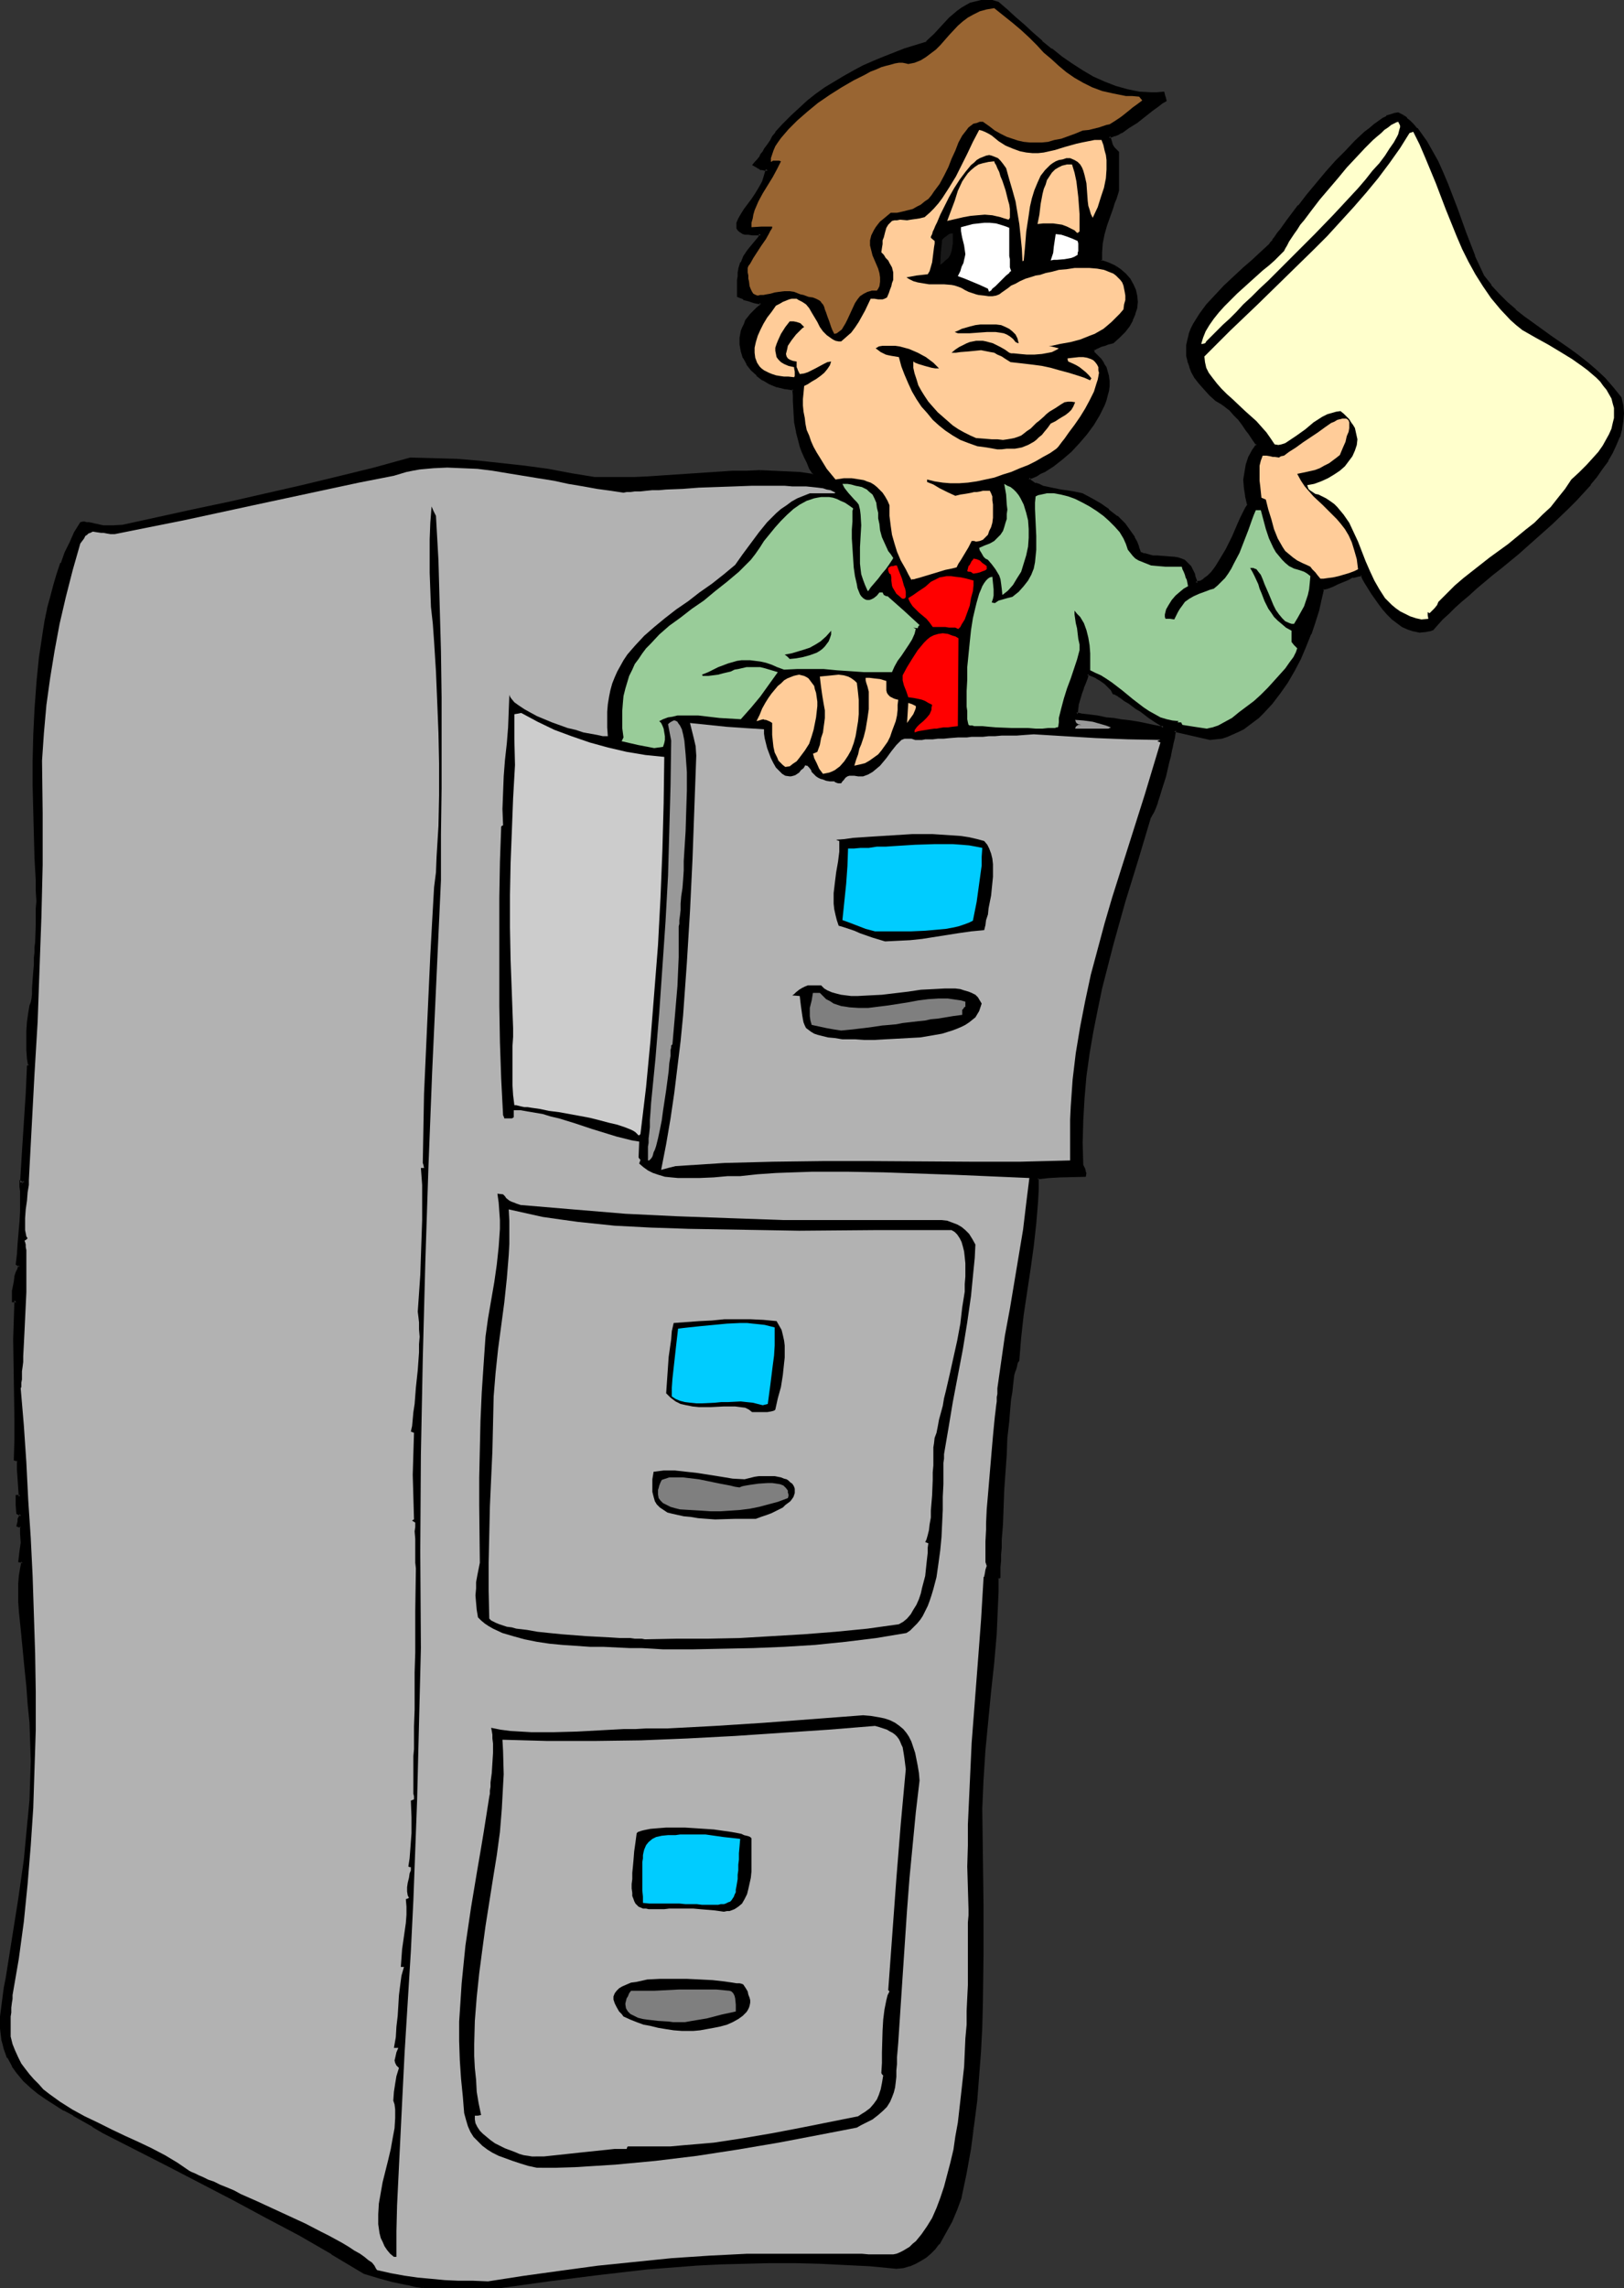 <?xml version="1.0" encoding="UTF-8" standalone="no"?>
<svg
   version="1.0"
   width="110.699mm"
   height="155.882mm"
   id="svg55"
   sodipodi:docname="Man in File Cabinet.wmf"
   xmlns:inkscape="http://www.inkscape.org/namespaces/inkscape"
   xmlns:sodipodi="http://sodipodi.sourceforge.net/DTD/sodipodi-0.dtd"
   xmlns="http://www.w3.org/2000/svg"
   xmlns:svg="http://www.w3.org/2000/svg">
  <rect width="100%" height="100%" fill="#333333" stroke="none"/>
  <sodipodi:namedview
     id="namedview55"
     pagecolor="#ffffff"
     bordercolor="#000000"
     borderopacity="0.25"
     inkscape:showpageshadow="2"
     inkscape:pageopacity="0.0"
     inkscape:pagecheckerboard="0"
     inkscape:deskcolor="#d1d1d1"
     inkscape:document-units="mm" />
  <defs
     id="defs1">
    <pattern
       id="WMFhbasepattern"
       patternUnits="userSpaceOnUse"
       width="6"
       height="6"
       x="0"
       y="0" />
  </defs>
  <path
     style="fill:#000000;fill-opacity:1;fill-rule:evenodd;stroke:none"
     d="m 298.965,187.284 h 0.485 0.162 0.162 l 0.162,-0.162 -0.485,-0.323 -0.646,-0.485 -0.808,-0.485 -0.808,-0.646 -0.97,-0.808 -2.101,-1.454 -1.131,-0.646 -2.101,-1.454 -0.97,-0.646 -0.808,-0.646 -0.808,-0.485 -0.646,-0.323 -0.485,-0.323 h -0.323 l -0.162,-0.485 -0.162,-0.323 -0.808,-0.97 -0.97,-0.808 -0.97,-0.808 -1.131,-0.646 -1.131,-0.485 -0.808,-0.323 -0.323,-0.162 h -0.323 l -0.323,1.131 -0.485,1.293 -0.323,1.293 -0.646,1.293 -0.646,2.747 -0.323,1.454 v 1.293 l 1.454,0.162 1.454,0.162 1.293,0.323 1.293,0.162 2.262,0.323 1.939,0.323 1.616,0.162 1.454,0.323 1.293,0.162 1.131,0.162 0.97,0.162 0.808,0.162 3.07,0.485 0.808,0.162 z m -189.883,401.392 -2.101,-0.323 -1.939,-0.323 -3.878,-0.808 -3.717,-1.131 -3.394,-0.97 -8.403,-5.009 -8.403,-4.848 -8.565,-4.525 -8.403,-4.525 -16.807,-8.726 -16.807,-8.564 -2.586,-1.616 -2.586,-1.454 -2.424,-1.454 -2.424,-1.293 -2.424,-1.454 -2.101,-1.454 -2.101,-1.454 -1.939,-1.616 -1.778,-1.616 -1.616,-1.778 -1.293,-1.939 -1.131,-2.101 -0.808,-2.262 -0.485,-1.131 -0.162,-1.293 -0.323,-1.454 v -1.293 l -0.162,-1.454 v -1.616 l 0.808,-4.848 0.323,-2.585 0.323,-2.424 1.616,-10.019 1.616,-10.342 1.454,-10.18 0.646,-5.171 0.485,-5.009 0.323,-5.171 0.162,-5.009 0.162,-5.171 v -4.848 L 7.919,443.568 7.434,438.72 7.272,436.458 7.111,434.195 6.787,429.348 6.141,424.5 5.656,419.491 l -0.323,-4.848 -0.162,-2.262 -0.162,-2.262 0.162,-2.262 0.162,-1.939 0.162,-2.101 0.485,-1.778 H 5.494 l -0.323,-0.162 0.323,-2.262 0.162,-2.424 v -2.262 l -0.162,-1.939 -0.323,-0.162 -0.485,-0.162 0.162,-0.808 v -0.808 l 0.323,-0.485 0.323,-0.485 -0.808,-0.485 -0.162,-2.101 v -2.101 H 5.171 L 4.848,380.709 4.686,378.446 v -2.424 l -0.323,-0.162 -0.323,-0.162 v -5.171 -5.171 -10.342 L 3.878,344.835 4.04,339.826 4.202,334.817 H 3.394 v -1.131 l 0.162,-1.131 0.323,-2.585 0.323,-1.293 0.323,-1.131 0.323,-0.97 0.323,-0.646 -0.646,-0.485 0.162,-2.424 0.323,-2.747 0.323,-5.494 0.162,-2.909 0.162,-2.585 -0.162,-2.585 v -1.131 -0.97 l 0.485,0.162 0.323,-0.646 H 5.494 l 0.485,-7.595 0.646,-7.433 0.485,-7.433 0.162,-3.555 v -3.555 l 0.485,-0.162 -0.162,-0.808 -0.162,-0.97 -0.162,-2.262 -0.162,-2.424 0.162,-2.424 0.162,-2.424 0.323,-2.262 0.162,-0.97 0.162,-0.97 0.162,-0.808 0.323,-0.646 v -1.293 l 0.162,-1.454 0.162,-2.424 v -2.101 l 0.162,-1.778 0.162,-1.616 0.162,-1.616 v -1.293 -1.131 l 0.162,-4.686 v -1.293 l 0.162,-1.293 v -1.616 -1.778 -2.585 L 9.535,226.712 9.373,221.057 9.211,215.078 8.888,208.776 v -6.464 -6.464 -6.625 l 0.323,-6.625 0.485,-6.625 0.646,-6.625 0.97,-6.464 0.646,-3.07 0.646,-3.07 0.646,-3.07 0.808,-2.909 0.97,-2.909 0.97,-2.747 1.131,-2.747 1.131,-2.585 1.293,-2.585 1.293,-2.424 h 0.485 0.485 0.323 l 0.646,0.162 0.97,0.162 0.646,0.162 0.646,0.162 0.808,0.162 0.808,0.162 2.586,-0.162 2.586,-0.162 18.261,-3.878 9.373,-2.101 9.211,-1.939 9.211,-2.262 9.373,-2.101 9.211,-2.424 9.211,-2.424 h 5.979 l 5.818,0.323 5.979,0.485 5.818,0.485 5.979,0.808 5.818,0.808 5.979,0.97 6.141,0.97 3.232,0.162 h 3.555 l 3.394,-0.162 3.555,-0.162 7.272,-0.323 7.272,-0.646 7.272,-0.323 3.555,-0.162 h 3.555 3.555 l 3.394,0.162 3.394,0.323 3.232,0.485 0.162,-0.323 0.162,-0.162 -0.808,-1.454 -0.808,-1.616 -0.646,-1.293 -0.646,-1.454 -0.323,-1.293 -0.485,-1.293 -0.646,-2.424 -0.323,-2.585 -0.162,-2.585 -0.323,-2.747 v -1.454 -1.616 l -2.262,-0.323 -2.101,-0.646 -1.939,-0.646 -1.616,-0.97 -1.616,-1.293 -1.293,-1.293 -1.131,-1.454 -0.808,-1.454 -0.646,-1.616 -0.162,-1.778 v -1.778 l 0.323,-1.616 0.162,-0.97 0.485,-0.808 0.485,-0.808 0.485,-0.808 0.646,-0.808 0.646,-0.808 0.808,-0.808 0.97,-0.808 v -0.323 l 0.162,-0.323 -0.97,-0.162 -0.808,-0.323 -1.454,-0.323 -1.293,-0.485 -1.293,-0.646 -0.162,-1.454 V 72.231 l 0.162,-1.131 v -0.97 l 0.162,-0.808 0.646,-1.616 0.646,-1.454 0.97,-1.616 0.646,-0.808 0.808,-0.808 0.646,-0.97 0.97,-1.131 v -0.323 l 0.162,-0.323 h -2.262 l -0.808,-0.162 -0.808,-0.162 -0.646,-0.162 -0.485,-0.162 -0.323,-0.323 -0.323,-0.323 -0.162,-0.323 V 58.334 57.85 57.526 l 0.323,-1.131 0.646,-1.131 0.808,-1.131 0.97,-1.293 0.97,-1.454 0.97,-1.454 0.97,-1.616 0.808,-1.454 0.646,-1.616 0.485,-1.616 h -0.808 l -0.646,-0.162 -0.323,-0.162 -0.323,-0.162 -0.646,-0.323 -0.646,-0.485 0.485,-0.485 0.485,-0.646 0.485,-0.485 0.485,-0.646 0.485,-0.97 0.485,-0.485 0.323,-0.646 0.485,-0.808 0.646,-0.808 0.646,-0.97 0.646,-1.131 1.939,-2.262 2.101,-1.939 1.939,-1.939 2.262,-1.939 2.262,-1.616 2.262,-1.778 2.262,-1.454 2.424,-1.454 2.586,-1.454 2.424,-1.293 2.586,-1.131 2.747,-1.131 5.333,-2.101 5.656,-1.778 1.939,-1.939 2.101,-2.101 1.939,-2.101 2.101,-1.778 0.97,-0.808 1.131,-0.646 1.131,-0.485 1.293,-0.485 1.293,-0.162 1.454,-0.162 1.454,0.162 1.454,0.323 2.101,1.939 2.101,1.939 2.262,1.939 2.262,2.101 2.424,2.101 2.424,2.101 2.586,1.939 2.747,1.939 2.586,1.616 2.909,1.616 2.909,1.454 2.909,0.97 2.909,0.97 3.07,0.485 3.232,0.323 1.454,-0.162 h 1.616 l 0.162,0.808 0.323,0.97 -0.808,0.485 -0.808,0.646 -1.939,1.293 -3.878,2.909 -1.939,1.454 -1.939,1.131 -0.808,0.485 -0.808,0.485 -0.808,0.323 -0.808,0.162 0.323,0.97 0.485,1.131 0.162,0.323 0.323,0.646 0.485,0.485 0.646,0.485 v 4.848 l -0.162,5.009 -0.646,2.101 -0.323,0.97 -0.485,1.131 -1.454,4.525 -0.646,2.424 -0.485,2.262 -0.162,2.424 v 2.262 l 1.778,0.646 1.778,0.808 1.454,0.97 1.293,1.131 0.97,1.293 0.808,1.293 0.485,1.454 0.323,1.293 0.162,1.616 -0.162,1.454 -0.323,1.616 -0.646,1.454 -0.808,1.616 -1.131,1.454 -1.293,1.293 -1.616,1.293 -1.131,0.485 -0.97,0.162 -0.646,0.323 -0.485,0.162 -0.97,0.323 -0.323,0.323 -0.646,0.323 v 0.808 l 0.97,0.808 0.97,0.97 0.646,1.131 0.646,0.97 0.323,1.131 0.323,1.131 v 1.131 1.293 l -0.162,1.131 -0.162,1.293 -0.323,1.293 -0.485,1.131 -0.646,1.293 -0.646,1.131 -1.454,2.585 -1.778,2.424 -1.939,2.101 -2.101,2.262 -2.262,1.939 -2.262,1.778 -2.101,1.454 -1.131,0.485 -1.131,0.646 -0.97,0.485 -0.97,0.323 0.162,0.485 0.323,0.323 0.646,0.485 0.646,0.323 0.97,0.323 0.97,0.323 2.262,0.485 2.424,0.646 2.262,0.323 1.131,0.162 0.808,0.162 0.808,0.162 h 0.646 l 2.262,1.293 2.101,1.293 2.262,1.616 2.101,1.616 1.939,1.939 0.808,1.131 0.808,0.97 0.646,1.293 0.646,1.131 0.646,1.293 0.323,1.454 1.293,0.485 1.131,0.323 1.131,0.162 1.131,0.162 h 2.101 l 2.101,0.162 0.97,0.162 0.97,0.323 0.808,0.485 0.808,0.485 0.646,0.97 0.646,1.131 0.162,0.646 0.323,0.646 0.162,0.808 0.162,0.97 1.131,-0.323 1.131,-0.646 0.97,-0.808 1.131,-1.131 0.97,-1.131 0.97,-1.454 0.808,-1.616 0.97,-1.616 1.616,-3.232 1.454,-3.393 0.808,-1.454 0.646,-1.293 0.485,-1.293 0.646,-0.97 -0.485,-2.262 -0.323,-2.101 -0.162,-2.101 0.162,-1.939 0.323,-1.778 0.646,-1.939 0.97,-1.778 1.131,-1.616 -0.808,-0.97 -0.646,-0.97 -0.646,-0.97 -0.646,-0.808 -0.97,-1.616 -0.97,-1.293 -1.131,-1.131 -1.131,-1.131 -0.808,-0.646 -0.808,-0.646 -0.97,-0.646 -0.97,-0.646 -1.616,-1.454 -1.454,-1.454 -1.293,-1.454 -0.97,-1.454 -0.808,-1.454 -0.646,-1.293 -0.323,-1.454 -0.323,-1.454 -0.162,-1.293 0.162,-1.293 0.162,-1.293 0.323,-1.454 0.646,-1.293 0.485,-1.293 0.808,-1.293 0.808,-1.131 1.778,-2.424 2.101,-2.424 2.424,-2.424 4.848,-4.525 2.424,-2.101 2.262,-2.101 2.101,-1.939 0.323,-0.646 0.485,-0.646 0.646,-0.808 0.646,-0.97 0.808,-0.97 0.808,-0.97 0.808,-1.131 0.97,-1.293 2.101,-2.585 2.101,-2.909 2.424,-2.747 2.424,-2.909 2.586,-2.909 2.424,-2.747 2.586,-2.424 2.424,-2.262 1.131,-0.97 1.131,-0.97 1.293,-0.808 0.97,-0.646 1.131,-0.646 0.97,-0.485 0.97,-0.162 0.808,-0.162 0.97,0.485 0.97,0.646 0.97,0.808 0.808,0.808 0.97,1.131 0.808,0.97 1.616,2.262 1.454,2.585 1.454,2.747 1.293,2.747 1.293,3.07 2.262,6.302 2.424,6.14 0.97,3.07 1.131,2.747 1.131,2.747 1.293,2.424 1.778,2.585 2.101,2.262 2.101,2.101 2.262,1.939 2.262,1.778 2.262,1.778 4.686,3.232 4.686,3.232 2.262,1.778 2.424,1.778 2.262,1.939 2.101,2.101 2.101,2.424 2.101,2.424 0.323,2.101 0.162,1.939 v 1.939 l -0.323,1.939 -0.646,2.101 -0.808,1.939 -0.97,2.101 -1.131,1.939 -1.454,2.101 -1.454,2.101 -1.616,1.939 -1.778,2.101 -1.939,1.939 -1.939,2.101 -4.202,3.878 -4.363,3.878 -4.363,3.878 -4.363,3.717 -2.262,1.778 -4.202,3.393 -1.939,1.778 -1.778,1.616 -1.778,1.454 -1.616,1.616 -1.616,1.454 -1.293,1.454 -1.131,1.293 -0.808,0.323 -0.808,0.162 h -1.616 l -1.454,-0.162 -1.454,-0.485 -1.293,-0.646 -1.454,-0.97 -1.293,-0.97 -1.131,-1.131 -1.131,-1.293 -0.97,-1.454 -1.939,-2.585 -0.808,-1.454 -0.808,-1.131 -0.646,-1.131 -0.485,-1.131 -1.131,0.162 -1.293,0.323 -1.131,0.485 -2.747,1.293 -1.293,0.646 -1.293,0.485 -1.293,0.323 -0.485,2.585 -0.808,2.909 -0.808,3.07 -1.131,3.07 -1.293,3.07 -1.293,3.232 -1.616,3.07 -1.778,2.909 -1.939,2.909 -2.101,2.585 -2.262,2.424 -1.131,1.131 -1.131,0.97 -1.293,0.97 -1.293,0.808 -1.293,0.808 -1.454,0.646 -1.454,0.485 -1.454,0.485 -1.454,0.323 -1.454,0.162 -9.211,-2.262 v 0.97 l -0.323,0.97 -0.162,1.454 -0.323,1.454 -0.485,1.616 -0.323,1.778 -0.97,3.555 -0.97,3.555 -0.485,1.616 -0.485,1.454 -0.646,1.454 -0.323,1.131 -0.485,0.808 -0.323,0.485 -3.394,10.827 -3.232,10.988 -3.232,11.15 -1.454,5.494 -1.293,5.656 -1.293,5.656 -1.131,5.656 -0.808,5.656 -0.808,5.656 -0.646,5.817 -0.323,5.656 -0.162,5.817 0.162,5.817 0.323,0.323 0.323,0.646 0.162,0.646 v 0.323 0.485 l -3.232,0.162 h -3.07 l -2.909,0.162 -2.909,0.485 v 2.909 l -0.162,2.909 -0.485,5.817 -0.808,5.817 -0.808,5.979 -1.616,11.635 -0.808,5.979 -0.323,5.817 -0.323,0.323 -0.162,0.646 -0.323,0.808 -0.323,0.97 -0.162,1.131 -0.162,1.293 -0.323,1.454 -0.162,1.616 -0.162,1.616 -0.162,1.939 -0.323,1.939 -0.162,1.939 -0.323,4.201 -0.323,4.525 -0.485,9.049 -0.323,4.525 -0.162,4.363 -0.162,4.04 -0.162,1.939 v 1.778 l -0.162,1.616 v 1.616 l -0.162,1.293 v 1.293 l -0.323,0.162 -0.162,3.555 v 3.555 l -0.485,7.433 -0.646,7.433 -0.646,7.433 -1.454,15.028 -0.646,7.433 -0.323,7.595 0.162,12.443 0.162,12.443 0.162,12.604 -0.162,12.443 -0.323,6.302 -0.162,6.302 -0.485,6.302 -0.646,6.302 -0.646,6.14 -0.808,6.302 -1.131,6.14 -1.293,6.14 -1.293,3.232 -1.293,3.07 -1.454,2.909 -0.808,1.454 -0.97,1.293 -0.97,1.293 -0.97,1.131 -1.293,0.97 -1.131,0.808 -1.454,0.808 -1.454,0.646 -1.778,0.323 -1.616,0.162 -6.626,-0.485 -6.626,-0.485 -6.464,-0.162 -6.464,-0.162 h -6.464 -6.303 l -6.303,0.323 -6.464,0.323 -6.303,0.485 -6.303,0.485 -12.605,1.293 -12.605,1.616 -12.767,1.778 z"
     id="path1" />
  <path
     style="fill:#000000;fill-opacity:1;fill-rule:evenodd;stroke:none"
     d="m 298.965,187.769 h 0.485 0.323 l 0.323,-0.323 0.323,-0.485 -0.808,-0.485 -0.646,-0.485 -0.808,-0.485 -0.808,-0.646 -0.97,-0.808 -2.101,-1.454 -1.131,-0.808 -2.101,-1.454 -0.97,-0.485 -0.808,-0.646 -0.808,-0.485 v 0 l -0.646,-0.323 v 0 l -0.485,-0.323 -0.323,-0.162 0.323,0.323 -0.162,-0.485 h -0.162 l -0.162,-0.485 -0.808,-0.97 -0.97,-0.808 v 0 l -1.131,-0.808 -1.131,-0.646 v 0 l -1.131,-0.485 -0.808,-0.485 h -0.485 0.162 l -0.646,-0.162 -0.485,1.616 -0.485,1.131 -0.485,1.293 v 0 l -0.485,1.293 v 0 l -0.808,2.747 v 0.162 l -0.162,1.293 -0.162,1.778 1.778,0.323 1.454,0.162 1.454,0.162 1.293,0.162 2.101,0.485 1.939,0.162 1.778,0.323 1.454,0.162 1.293,0.162 1.131,0.162 0.808,0.162 0.97,0.162 2.909,0.646 0.808,0.162 0.97,0.162 v -0.808 l -0.808,-0.162 -0.808,-0.162 -3.07,-0.646 -0.808,-0.162 -0.97,-0.162 -0.97,-0.162 -1.293,-0.162 -1.454,-0.162 -1.778,-0.323 -1.939,-0.162 -2.262,-0.485 -1.293,-0.162 -1.293,-0.162 -1.454,-0.162 -1.454,-0.323 0.323,0.485 0.162,-1.293 0.162,-1.454 v 0.162 l 0.808,-2.747 v 0 l 0.485,-1.293 v -0.162 l 0.485,-1.131 0.485,-1.293 0.323,-1.131 -0.485,0.323 h 0.162 0.162 0.323 -0.162 l 0.808,0.323 1.131,0.485 h -0.162 l 1.131,0.646 1.131,0.808 v 0 l 0.808,0.808 0.808,0.808 v 0 l 0.162,0.323 v 0 l 0.323,0.646 0.485,0.162 -0.162,-0.162 0.485,0.323 v 0 l 0.646,0.323 h -0.162 l 0.808,0.485 0.808,0.646 1.131,0.646 1.939,1.454 1.131,0.646 2.101,1.616 0.97,0.646 0.97,0.646 0.808,0.485 0.646,0.485 0.323,0.323 v -0.646 l -0.162,0.162 h 0.162 -0.162 0.162 -0.323 0.162 -0.485 v 0 z"
     id="path2" />
  <path
     style="fill:#000000;fill-opacity:1;fill-rule:evenodd;stroke:none"
     d="m 109.082,588.353 v 0 l -2.101,-0.323 -1.939,-0.485 h 0.162 l -3.878,-0.808 -3.717,-0.97 -3.555,-1.131 0.162,0.162 -8.403,-5.009 v 0 l -8.403,-4.848 -8.403,-4.686 -8.565,-4.363 -16.807,-8.726 -16.807,-8.564 v 0 l -2.586,-1.616 v 0 l -2.586,-1.454 h 0.162 l -2.586,-1.454 v 0 l -2.424,-1.454 v 0 l -2.262,-1.454 -2.262,-1.293 -2.101,-1.454 -1.778,-1.616 v 0.162 l -1.778,-1.778 -1.616,-1.778 v 0 l -1.293,-1.778 v 0 l -1.131,-2.101 v 0 L 1.778,527.272 v 0.162 l -0.323,-1.293 -0.323,-1.293 v 0.162 L 0.97,523.555 0.808,522.101 v 0.162 -1.454 -1.616 0 l 0.646,-4.848 0.323,-2.424 0.485,-2.585 1.616,-10.019 1.616,-10.18 1.454,-10.342 0.485,-5.171 0.485,-5.009 v 0 l 0.485,-5.171 0.162,-5.009 0.162,-5.171 -0.162,-4.848 -0.162,-4.848 v -0.162 l -0.485,-4.848 v 0.162 l -0.162,-2.262 v 0 L 7.595,434.195 7.111,429.348 6.141,419.491 5.656,414.643 v 0 l -0.162,-2.262 v -2.262 -2.262 0 l 0.162,-1.939 0.323,-1.939 v 0 l 0.485,-2.101 -0.808,-0.323 -0.323,-0.162 0.323,0.485 0.323,-2.262 0.162,-2.262 v -0.162 l -0.162,-2.262 v -2.101 l -0.646,-0.323 v 0 l -0.485,-0.162 0.323,0.485 0.162,-0.97 v -0.646 0 l 0.162,-0.485 v 0.162 l 0.646,-0.97 -1.293,-0.646 0.162,0.323 -0.162,-2.101 v -2.101 L 4.525,385.718 H 5.656 l -0.323,-5.009 v 0 L 5.171,378.446 v -2.585 l -0.646,-0.323 -0.323,-0.162 0.162,0.323 0.162,-5.171 v -5.171 l -0.323,-20.522 0.162,-5.009 0.162,-5.333 H 3.394 l 0.485,0.323 v -1.131 -1.131 0 l 0.485,-2.585 0.162,-1.293 v 0.162 l 0.323,-1.131 0.485,-0.97 H 5.171 l 0.485,-0.97 -0.97,-0.646 0.162,0.323 0.323,-2.424 0.162,-2.585 0.485,-5.656 v 0 l 0.162,-2.909 v -2.585 -2.585 -1.131 l -0.162,-0.97 -0.485,0.323 0.808,0.485 0.808,-1.778 H 5.494 l 0.485,0.485 0.485,-7.595 v 0 l 0.485,-7.433 v 0 l 0.485,-7.433 0.162,-3.555 0.162,-3.555 -0.323,0.485 0.646,-0.485 -0.162,-1.131 -0.162,-0.97 -0.162,-2.101 v 0 -2.424 -2.424 0 l 0.162,-2.424 0.323,-2.101 0.162,-0.97 0.162,-0.97 v 0 l 0.323,-0.808 0.162,-0.646 0.162,-1.454 v 0 -1.454 0.162 l 0.162,-2.424 v -0.162 l 0.162,-2.101 0.162,-1.778 v 0 -1.616 l 0.162,-1.454 v -0.162 -1.293 l 0.162,-1.131 0.162,-4.686 v -1.293 -1.293 -1.616 l 0.162,-1.778 -0.162,-2.585 v -2.747 L 9.696,221.057 9.535,215.078 9.373,208.776 9.211,202.312 v -6.464 l 0.162,-6.625 0.323,-6.625 0.485,-6.625 v 0 l 0.646,-6.625 0.97,-6.302 0.485,-3.232 0.646,-3.07 v 0.162 l 0.808,-3.07 0.808,-2.909 0.808,-2.909 0.97,-2.909 v 0.162 l 1.131,-2.747 1.131,-2.585 1.293,-2.424 1.293,-2.585 -0.162,0.323 0.485,-0.162 h -0.162 0.485 -0.162 l 0.485,0.162 h 0.646 l 0.97,0.162 0.485,0.162 v 0 l 0.646,0.162 0.808,0.162 v 0 l 0.97,0.162 h 2.586 l 2.586,-0.162 v 0 l 18.423,-4.04 9.211,-1.939 v 0 l 9.211,-2.101 9.373,-2.101 9.211,-2.262 9.373,-2.262 9.211,-2.585 h -0.162 l 5.979,0.162 5.818,0.162 v 0 l 5.818,0.485 5.979,0.646 5.818,0.646 5.979,0.808 5.979,1.131 5.979,0.97 h 0.162 3.232 3.555 3.394 l 3.555,-0.162 7.272,-0.485 h 0.162 l 7.272,-0.485 h -0.162 l 7.272,-0.485 h 3.555 l 3.555,-0.162 v -0.808 l -3.555,0.162 h -3.555 l -7.272,0.485 v 0 l -7.272,0.485 v 0 l -7.272,0.485 -3.555,0.162 h -3.394 -3.555 -3.232 v 0 l -5.979,-0.97 -5.979,-1.131 -5.979,-0.808 -5.818,-0.646 -5.979,-0.646 -5.818,-0.485 h -0.162 l -5.818,-0.162 -5.979,-0.162 -9.373,2.585 -9.211,2.262 -9.373,2.262 -9.211,2.101 -9.211,2.101 v 0 l -9.211,1.939 -18.423,4.04 h 0.162 l -2.586,0.162 h -2.586 v 0 l -0.808,-0.162 v 0 l -0.646,-0.162 -0.808,-0.162 v 0 l -0.646,-0.162 -0.808,-0.162 h -0.646 l -0.485,-0.162 v 0 h -0.485 l -0.646,0.162 -1.616,2.585 -1.131,2.585 -1.293,2.585 -0.97,2.747 h -0.162 l -0.97,2.909 -0.808,2.747 -0.808,3.07 -0.808,2.909 v 0.162 l -0.646,3.07 -0.485,3.07 -0.97,6.464 -0.646,6.464 v 0.162 l -0.485,6.625 -0.323,6.625 -0.162,6.625 v 6.464 l 0.162,6.464 0.162,6.302 0.162,5.979 0.323,5.656 v 2.747 l 0.162,2.585 -0.162,1.778 v 1.616 1.293 1.293 l -0.162,4.686 -0.162,1.131 v 1.293 0 l -0.162,1.454 v 1.616 0.162 l -0.162,1.778 -0.162,2.101 v 0 l -0.162,2.424 v 0 1.454 -0.162 l -0.162,1.454 v -0.162 l -0.162,0.808 -0.323,0.808 v 0 l -0.162,0.97 -0.162,0.97 -0.323,2.262 -0.162,2.424 v 0 2.424 2.424 0 l 0.162,2.262 0.162,0.97 0.162,0.808 0.323,-0.323 -0.646,0.323 -0.162,3.717 -0.162,3.555 -0.485,7.433 v 0 L 5.656,296.52 v 0 l -0.485,7.918 h 1.131 l -0.323,-0.485 -0.323,0.646 0.485,-0.162 -1.131,-0.646 v 1.778 l 0.162,1.131 v 2.585 2.585 l -0.162,2.909 v -0.162 l -0.485,5.656 -0.162,2.585 -0.323,2.747 0.97,0.646 -0.162,-0.485 -0.323,0.646 v 0.162 l -0.485,0.97 -0.323,0.97 v 0.162 l -0.162,1.293 -0.485,2.424 v 0.162 1.131 1.616 h 1.131 l -0.485,-0.485 -0.162,5.009 -0.162,5.009 0.323,20.522 v 5.171 l -0.162,5.494 0.646,0.162 0.323,0.162 -0.162,-0.323 v 2.424 l 0.162,2.262 v 0 l 0.323,4.686 0.323,-0.485 H 4.04 v 2.585 l 0.162,2.262 1.131,0.646 -0.162,-0.646 -0.323,0.646 -0.323,0.646 v 0.646 l -0.323,1.293 0.808,0.323 v -0.162 l 0.323,0.162 -0.162,-0.323 v 1.939 l 0.162,2.262 v 0 l -0.323,2.262 -0.323,2.747 0.808,0.162 0.323,0.162 -0.323,-0.485 -0.323,1.778 v 0 l -0.323,1.939 -0.162,2.101 v 0 2.262 2.262 l 0.162,2.262 v 0.162 l 0.485,4.686 0.97,10.019 0.485,4.686 0.162,2.262 v 0 l 0.162,2.262 v 0 l 0.485,4.848 v 0 l 0.162,4.848 0.162,4.848 -0.162,5.171 -0.162,5.009 -0.485,5.171 v -0.162 l -0.485,5.171 -0.485,5.171 -1.454,10.18 -1.616,10.18 -1.616,10.18 -0.485,2.424 -0.323,2.424 L 0,519.192 v 0 1.616 1.454 0 l 0.162,1.454 0.162,1.293 v 0.162 l 0.323,1.131 0.323,1.293 v 0 l 0.808,2.262 h 0.162 l 1.131,2.101 v 0.162 l 1.293,1.778 0.162,0.162 1.454,1.778 1.778,1.616 0.162,0.162 1.778,1.454 2.101,1.454 2.262,1.454 2.262,1.454 h 0.162 l 2.424,1.293 h -0.162 l 2.586,1.454 v 0 l 2.586,1.454 h -0.162 l 2.747,1.616 v 0 l 16.807,8.564 16.807,8.726 8.403,4.525 8.565,4.525 8.403,4.848 h -0.162 l 8.403,5.009 3.717,1.131 3.555,0.97 3.878,0.808 h 0.162 l 1.939,0.485 2.101,0.323 v 0 z"
     id="path3" />
  <path
     style="fill:#000000;fill-opacity:1;fill-rule:evenodd;stroke:none"
     d="m 195.862,121.84 3.555,0.162 3.394,0.162 v 0 l 3.232,0.162 3.555,0.485 0.323,-0.485 v 0.162 l 0.323,-0.323 -0.97,-1.778 -0.808,-1.616 -0.646,-1.293 -0.485,-1.454 v 0 l -0.485,-1.131 -0.323,-1.293 -0.646,-2.585 v 0.162 l -0.485,-2.585 -0.162,-2.585 v 0 l -0.162,-2.747 v -1.454 l -0.162,-1.939 -2.586,-0.485 h 0.162 l -2.101,-0.485 v 0 l -1.778,-0.808 v 0 l -1.778,-0.97 v 0 l -1.454,-1.131 v 0.162 l -1.293,-1.454 v 0.162 l -0.97,-1.454 v 0 l -0.97,-1.616 v 0.162 l -0.485,-1.616 v 0 l -0.323,-1.778 v 0.162 -1.778 0.162 l 0.323,-1.778 v 0 l 0.323,-0.808 h -0.162 l 0.485,-0.808 0.485,-0.808 v 0 l 0.485,-0.808 0.646,-0.808 v 0 l 0.646,-0.808 0.808,-0.646 v 0 l 0.97,-0.808 0.162,-0.646 v -0.646 l -1.293,-0.323 -0.808,-0.162 v 0 l -1.293,-0.485 -1.293,-0.323 v 0 l -1.293,-0.646 0.162,0.323 v -1.454 -2.424 0 l 0.162,-0.97 v -0.162 -0.97 0.162 l 0.162,-0.97 v 0.162 l 0.485,-1.616 v 0 l 0.646,-1.454 v 0 l 1.131,-1.454 0.646,-0.808 0.646,-0.97 h -0.162 l 0.808,-0.97 0.97,-1.131 0.162,-0.485 v 0.162 l 0.162,-0.808 -2.747,-0.162 h 0.162 l -0.97,-0.162 h -0.808 0.162 l -0.646,-0.162 v 0 l -0.485,-0.162 h 0.162 l -0.485,-0.323 h 0.162 l -0.323,-0.323 v 0.162 l -0.162,-0.323 v 0.162 -0.323 0 -0.485 0.162 -0.485 0.162 l 0.485,-0.97 0.646,-1.293 v 0.162 l 0.646,-1.293 0.97,-1.293 0.97,-1.454 0.97,-1.454 0.97,-1.454 v -0.162 l 0.808,-1.454 h 0.162 l 0.485,-1.616 v -0.162 l 0.646,-2.101 h -1.293 0.162 l -0.646,-0.162 v 0 h -0.485 0.162 l -0.323,-0.162 v 0 l -0.646,-0.323 -0.646,-0.485 0.162,0.646 0.485,-0.485 v -0.162 l 0.485,-0.485 v 0 l 0.323,-0.485 h 0.162 l 0.485,-0.808 0.646,-0.808 0.323,-0.646 0.485,-0.646 0.485,-0.646 0.485,-0.97 0.646,-0.97 0.646,-1.131 v 0.162 l 1.939,-2.262 1.939,-1.939 2.101,-2.101 2.101,-1.778 v 0 l 2.262,-1.616 2.262,-1.616 2.424,-1.616 2.424,-1.454 h -0.162 l 2.586,-1.454 2.424,-1.131 2.586,-1.293 2.747,-1.131 v 0.162 l 5.333,-2.101 v 0 l 5.818,-1.939 1.939,-2.101 1.939,-2.101 2.101,-1.939 1.939,-1.778 v 0 l 1.131,-0.808 h -0.162 l 1.131,-0.646 1.131,-0.485 v 0 l 1.293,-0.323 v 0 l 1.293,-0.323 h -0.162 1.454 -0.162 1.454 v 0 l 1.616,0.485 -0.162,-0.162 1.939,1.778 2.101,2.101 2.262,1.939 2.262,2.101 2.424,2.101 v 0 l 2.586,1.939 v 0.162 l 2.586,1.939 2.586,1.939 2.747,1.616 v 0 l 2.909,1.616 2.909,1.454 v 0 l 2.909,1.131 3.07,0.808 v 0 l 3.07,0.646 3.07,0.162 h 0.162 1.454 0.162 l 1.454,-0.162 -0.323,-0.323 0.162,0.808 v 0.162 l 0.162,0.808 0.162,-0.323 -0.808,0.485 -0.808,0.485 -1.778,1.454 -3.878,2.909 -2.101,1.454 -1.778,1.131 v 0 l -0.808,0.485 -0.808,0.485 v -0.162 l -0.808,0.323 -1.131,0.323 0.485,1.454 v 0 l 0.323,1.131 h 0.162 l 0.162,0.485 v 0 l 0.323,0.485 h 0.162 l 0.323,0.646 0.646,0.485 v -0.323 l -0.162,9.857 v -0.162 l -0.646,2.101 -0.485,1.131 -0.323,0.97 -1.616,4.686 -0.646,2.262 v 0 l -0.485,2.424 -0.162,2.424 v 0 2.585 l 2.262,0.808 -0.162,-0.162 1.778,0.808 h -0.162 l 1.616,1.131 -1.131,-1.778 v 0 l -1.778,-0.808 v 0 l -1.939,-0.646 0.323,0.323 v -2.262 0 l 0.162,-2.262 0.485,-2.424 v 0 l 0.646,-2.262 1.616,-4.525 0.323,-1.131 0.485,-1.131 0.646,-2.101 V 39.105 l -0.646,-0.646 -0.485,-0.485 v 0 l -0.323,-0.485 v 0 l -0.162,-0.323 v 0 l -0.323,-1.131 v 0 l -0.323,-0.97 -0.323,0.485 0.646,-0.162 0.808,-0.323 h 0.162 l 0.808,-0.323 0.808,-0.485 h 0.162 l 1.778,-1.293 2.101,-1.293 3.878,-3.07 1.778,-1.293 0.808,-0.646 1.131,-0.646 -0.323,-1.293 v 0.162 l -0.323,-1.293 -1.939,0.162 v 0 h -1.454 v 0 l -3.07,-0.162 -3.07,-0.646 v 0 l -2.909,-0.808 -2.909,-1.131 v 0 l -2.909,-1.293 -2.747,-1.616 v 0 l -2.747,-1.778 -2.586,-1.778 -2.586,-2.101 v 0.162 l -2.586,-2.101 h 0.162 L 266.159,8.403 263.897,6.302 261.635,4.363 259.534,2.424 257.271,0.485 255.655,0 v 0 h -1.454 v 0 h -1.454 v 0 l -1.293,0.323 v 0 l -1.293,0.323 h -0.162 l -1.131,0.646 -1.131,0.646 v 0 l -1.131,0.808 v 0 l -2.101,1.778 -1.939,2.101 -1.939,2.101 -2.101,1.939 h 0.323 l -5.818,1.778 v 0 l -5.333,2.101 v 0 l -2.747,1.131 -2.586,1.131 -2.424,1.293 -2.586,1.454 v 0 l -2.424,1.454 -2.424,1.454 -2.262,1.616 -2.262,1.778 v 0 l -2.101,1.939 -2.101,1.939 -2.101,2.101 -1.939,2.101 v 0.162 l -0.808,0.97 -0.485,0.97 -0.646,0.97 -0.485,0.646 -0.485,0.646 -0.323,0.646 -0.646,0.808 -0.323,0.808 v -0.162 l -0.485,0.646 v 0 l -0.485,0.485 v 0 l -0.808,0.97 1.131,0.646 0.485,0.323 h 0.162 l 0.323,0.323 h 0.485 v 0 l 0.646,0.162 h 0.808 l -0.485,-0.485 -0.485,1.616 v 0 l -0.485,1.616 v 0 l -0.808,1.454 v 0 l -0.97,1.616 -0.97,1.454 -0.97,1.293 -0.97,1.293 -0.808,1.293 v 0 l -0.646,1.131 -0.485,1.131 v 0.485 0 0.485 0 0.485 l 0.323,0.485 0.323,0.323 v 0 l 0.485,0.323 v 0 l 0.485,0.323 0.646,0.162 h 0.162 0.646 l 0.97,0.162 v 0 h 2.262 l -0.485,-0.485 v 0.323 l -0.162,0.485 0.162,-0.162 -0.808,0.97 -0.808,0.97 v 0 l -0.808,0.97 -0.646,0.808 -0.97,1.454 v 0 l -0.646,1.616 h -0.162 l -0.485,1.616 v 0.162 l -0.162,0.808 v 0 0.97 0 l -0.162,0.97 v 0.162 2.424 1.778 l 1.616,0.646 v 0.162 l 1.293,0.323 1.454,0.485 v 0 l 0.808,0.162 0.97,0.162 -0.323,-0.485 v 0.485 0.323 l 0.162,-0.323 -0.97,0.808 v 0 l -0.808,0.808 -0.808,0.808 v 0 l -0.646,0.808 -0.646,0.808 v 0 l -0.323,0.97 -0.485,0.97 -0.323,0.808 v 0 l -0.323,1.778 v 1.778 0 l 0.323,1.778 0.485,1.616 0.162,0.162 0.808,1.454 v 0.162 l 1.131,1.454 v 0 l 1.454,1.293 v 0.162 l 1.454,1.131 h 0.162 l 1.616,0.97 v 0 l 1.939,0.808 h 0.162 l 1.939,0.485 h 0.162 l 2.101,0.323 -0.323,-0.323 0.162,1.616 v 1.454 l 0.162,2.747 v 0.162 l 0.162,2.585 0.485,2.424 v 0.162 l 0.646,2.424 0.323,1.293 0.485,1.293 v 0 l 0.646,1.454 0.646,1.293 0.646,1.616 0.97,1.454 v -0.323 l -0.162,0.162 -0.162,0.162 0.323,-0.162 -3.232,-0.485 -3.394,-0.162 v 0 l -3.394,-0.162 -3.555,-0.162 z"
     id="path4" />
  <path
     style="fill:#000000;fill-opacity:1;fill-rule:evenodd;stroke:none"
     d="m 288.461,70.131 -0.162,-0.162 1.293,1.131 0.97,1.293 V 72.231 l 0.808,1.293 h -0.162 l 0.646,1.293 0.323,1.454 v 0 l 0.162,1.454 v -0.162 l -0.162,1.616 v 0 l -0.485,1.454 h 0.162 l -0.646,1.454 v 0 l -0.97,1.454 -0.97,1.454 v 0 l -1.293,1.293 -1.616,1.454 0.162,-0.162 -1.131,0.323 -0.808,0.323 -0.646,0.162 h -0.162 l -0.485,0.323 v -0.162 l -0.97,0.485 -0.485,0.323 h 0.162 l -0.808,0.323 v 1.293 l 1.131,0.97 0.808,0.97 v 0 l 0.646,0.97 v 0 l 0.646,0.97 h -0.162 l 0.323,1.131 0.323,1.131 v -0.162 l 0.162,1.293 v -0.162 1.293 -0.162 l -0.162,1.293 -0.323,1.131 v 0 l -0.323,1.293 -0.485,1.131 h 0.162 l -0.646,1.293 -0.646,1.131 v 0 l -1.454,2.424 -1.778,2.424 v 0 l -1.939,2.262 -2.101,2.101 -2.262,1.939 h 0.162 l -2.262,1.616 -2.262,1.454 h 0.162 l -1.131,0.646 -1.131,0.646 -0.97,0.323 h 0.162 l -1.454,0.485 0.323,0.97 0.323,0.485 0.808,0.485 0.646,0.323 h 0.162 l 0.808,0.323 1.131,0.485 2.101,0.485 h 0.162 l 2.424,0.485 2.262,0.323 0.97,0.162 0.97,0.162 0.808,0.162 0.485,0.162 -0.162,-0.162 2.262,1.293 v 0 l 2.262,1.293 2.262,1.616 v -0.162 l 2.101,1.778 h -0.162 l 1.939,1.939 v -0.162 l 0.808,1.131 v 0 l 0.808,1.131 0.646,1.131 v 0 l 0.646,1.131 0.646,1.293 h -0.162 l 0.646,1.616 1.293,0.485 v 0 l 1.131,0.323 v 0 l 1.131,0.323 h 1.131 0.162 l 2.101,0.162 2.101,0.162 v 0 l 0.97,0.162 v 0 l 0.808,0.323 v -0.162 l 0.808,0.485 -0.162,-0.162 0.808,0.646 v 0 l 0.646,0.808 v 0 l 0.646,1.131 -0.162,-0.162 0.323,0.646 0.162,0.808 0.323,0.808 v 0 l 0.162,1.131 1.616,-0.323 1.131,-0.646 1.131,-0.808 v 0 l 1.131,-1.131 v 0 l 0.97,-1.293 0.97,-1.454 0.808,-1.454 v -0.162 l 0.97,-1.616 1.616,-3.232 1.454,-3.232 0.808,-1.616 0.646,-1.293 0.485,-1.293 0.646,-1.131 -0.485,-2.424 v 0.162 l -0.323,-2.262 v 0.162 -2.101 0.162 l 0.162,-2.101 0.323,-1.778 v 0 l 0.646,-1.778 h -0.162 l 0.97,-1.616 v 0 l 1.293,-1.939 -0.97,-1.293 -0.646,-0.97 -0.646,-0.97 -0.646,-0.808 -0.97,-1.454 -0.97,-1.293 -0.162,-0.162 -0.97,-1.131 -1.131,-1.131 h -0.162 l -0.646,-0.646 v 0 l -0.808,-0.646 -0.97,-0.646 -1.131,-0.646 h 0.162 l -1.778,-1.454 -1.454,-1.454 v 0 l -1.131,-1.454 v 0 l -0.97,-1.293 v 0 l -0.808,-1.454 -0.646,-1.454 0.162,0.162 -0.485,-1.454 v 0.162 l -0.323,-1.454 v 0 -1.293 -1.293 0 l 0.323,-1.293 v 0 l 0.323,-1.293 v 0 l 0.485,-1.293 v 0 l 0.485,-1.293 v 0.162 l 0.808,-1.293 0.808,-1.293 1.778,-2.424 v 0 l 2.101,-2.262 2.424,-2.424 4.848,-4.525 2.424,-2.101 2.262,-2.101 2.101,-2.101 0.323,-0.646 v 0 l 0.485,-0.485 h 0.162 l 0.485,-0.808 0.646,-0.97 0.808,-0.97 0.808,-1.131 0.808,-1.131 0.97,-1.293 2.101,-2.585 h -0.162 l 2.262,-2.747 2.424,-2.909 v 0 l 2.424,-2.909 2.424,-2.747 2.586,-2.747 2.586,-2.585 2.424,-2.262 1.131,-0.97 v 0 l 1.131,-0.808 v 0 l 1.131,-0.808 1.131,-0.646 h -0.162 l 1.131,-0.646 v 0 l 0.97,-0.323 v 0 l 0.808,-0.323 v 0 l 0.808,-0.162 h -0.162 l 0.97,0.485 0.97,0.808 -0.162,-0.162 -0.323,-1.293 -1.293,-0.646 -0.97,0.162 v 0 l -0.97,0.323 v 0 l -1.131,0.323 v 0.162 l -0.97,0.485 v 0 l -1.131,0.808 -1.131,0.808 v 0 l -1.131,0.97 v 0 l -1.293,0.97 -2.424,2.262 -2.424,2.585 -2.586,2.585 -2.586,2.909 -2.424,2.909 v 0 l -2.424,2.909 -2.101,2.747 h -0.162 l -1.939,2.585 -0.97,1.293 -0.808,1.131 -0.808,1.131 -0.808,0.97 -0.646,0.97 -0.646,0.808 h 0.162 l -0.646,0.646 v 0 l -0.323,0.485 v 0 l -2.101,1.939 -2.262,2.101 -2.424,2.101 -4.848,4.525 -2.262,2.424 -2.262,2.424 v 0 l -1.778,2.424 -0.808,1.293 -0.808,1.293 v 0 l -0.646,1.293 v 0 l -0.485,1.293 v 0.162 l -0.323,1.293 v 0 l -0.323,1.454 v 0 1.293 1.293 0.162 l 0.323,1.293 v 0.162 l 0.485,1.293 v 0.162 l 0.485,1.293 0.808,1.454 v 0 l 1.131,1.454 v 0 l 1.293,1.454 v 0 l 1.454,1.616 1.616,1.454 v 0 l 1.131,0.646 0.97,0.646 0.808,0.646 v 0 l 0.646,0.485 v 0 l 1.131,1.293 1.131,1.131 v 0 l 0.97,1.293 0.97,1.454 0.646,0.808 0.646,0.97 0.646,0.97 0.808,1.131 v -0.485 l -1.131,1.616 v 0 l -0.97,1.778 v 0 l -0.646,1.939 v 0 l -0.323,1.939 -0.323,1.939 v 0 l 0.162,2.101 v 0 l 0.323,2.101 v 0.162 l 0.485,2.101 0.162,-0.162 -0.646,0.97 -0.646,1.293 -0.646,1.293 -0.646,1.454 -1.454,3.393 -1.616,3.232 -0.97,1.616 v 0 l -0.97,1.616 -0.808,1.293 -0.97,1.293 v 0 l -0.97,0.97 v 0 l -1.131,0.808 h 0.162 l -1.131,0.646 v -0.162 l -0.97,0.323 0.485,0.323 -0.162,-0.808 v 0 l -0.323,-0.808 -0.162,-0.808 -0.323,-0.646 -0.646,-1.293 v 0 l -0.808,-0.808 -0.808,-0.808 -0.808,-0.323 v 0 l -0.97,-0.323 v 0 l -0.97,-0.162 h -0.162 l -2.101,-0.162 -2.101,-0.162 v 0 h -1.131 l -1.131,-0.323 v 0 l -1.131,-0.323 0.162,0.162 -1.131,-0.485 0.162,0.162 -0.485,-1.293 v -0.162 l -0.485,-1.293 -0.646,-1.131 v -0.162 l -0.808,-1.131 -0.808,-1.131 v 0 l -0.808,-1.131 v 0 l -1.939,-1.939 h -0.162 l -2.101,-1.616 v -0.162 l -2.101,-1.454 -2.262,-1.293 v 0 l -2.424,-1.293 -0.646,-0.162 -0.808,-0.162 -0.808,-0.162 -0.97,-0.162 -2.262,-0.323 -2.424,-0.485 v 0 l -2.262,-0.485 -0.97,-0.485 -0.97,-0.323 v 0.162 l -0.646,-0.485 v 0 l -0.485,-0.323 v 0 l -0.323,-0.323 0.162,0.162 -0.162,-0.485 -0.323,0.485 0.97,-0.323 v 0 l 1.131,-0.485 0.97,-0.646 1.131,-0.485 v 0 l 2.262,-1.454 2.262,-1.778 v 0 l 2.262,-1.939 2.101,-2.262 1.939,-2.262 v 0 l 1.778,-2.424 1.454,-2.424 v 0 l 0.646,-1.293 0.646,-1.293 v 0 l 0.485,-1.293 0.323,-1.293 v 0 l 0.323,-1.131 0.162,-1.293 v 0 -1.293 0 l -0.162,-1.131 V 96.793 l -0.323,-1.131 -0.323,-1.131 -0.646,-0.97 v -0.162 l -0.646,-0.97 v 0 l -0.97,-0.97 -0.97,-0.97 0.162,0.323 v -0.808 l -0.323,0.323 0.646,-0.323 v 0 l 0.485,-0.323 -0.162,0.162 0.97,-0.485 v 0 l 0.485,-0.162 v 0 l 0.646,-0.162 0.808,-0.323 1.293,-0.323 1.616,-1.454 1.454,-1.454 v 0 l 1.131,-1.454 0.808,-1.454 V 82.411 l 0.646,-1.454 v -0.162 l 0.485,-1.454 v 0 l 0.162,-1.616 -0.162,-1.616 v 0 l -0.323,-1.454 -0.646,-1.454 -0.808,-1.454 v 0 l -1.131,-1.293 -1.131,-0.97 -0.162,-0.162 -1.454,-0.97 z"
     id="path5" />
  <path
     style="fill:#000000;fill-opacity:1;fill-rule:evenodd;stroke:none"
     d="m 361.828,30.864 0.97,0.808 0.97,0.808 0.808,0.97 v 0 l 0.808,0.97 1.616,2.262 v 0 l 1.454,2.585 1.293,2.747 1.454,2.747 1.293,3.07 h -0.162 l 2.424,6.14 2.262,6.302 1.131,2.909 1.131,2.909 v 0.162 l 1.131,2.585 1.131,2.585 1.939,2.424 0.162,0.162 1.939,2.262 2.101,2.101 2.262,1.939 v 0 l 2.262,1.778 v 0 l 2.424,1.778 4.686,3.232 4.686,3.232 2.262,1.778 v 0 l 2.262,1.778 v 0 l 2.262,1.939 2.101,2.101 2.101,2.262 v 0 l 2.101,2.585 -0.162,-0.162 0.485,1.939 0.162,1.939 v 0 l -0.162,1.939 v -0.162 l -0.323,2.101 v -0.162 l -0.485,2.101 v -0.162 l -0.808,2.101 -0.97,2.101 -1.131,1.939 v 0 l -1.454,2.101 -1.454,1.939 h 0.162 l -1.778,2.101 v -0.162 l -1.778,2.101 -1.778,1.939 -2.101,2.101 -4.04,4.04 -4.525,3.878 -4.363,3.717 -4.363,3.717 v 0 l -2.262,1.778 -4.04,3.555 h -0.162 l -1.939,1.616 -1.778,1.616 -1.778,1.616 -1.616,1.454 -1.454,1.454 -1.454,1.454 -1.131,1.293 h 0.162 l -0.808,0.162 h 0.162 l -0.808,0.162 v 0 l -1.616,0.162 h 0.162 l -1.616,-0.323 h 0.162 l -1.454,-0.485 v 0.162 l -1.293,-0.808 v 0 l -1.293,-0.808 v 0 l -1.293,-0.97 v 0 l -1.131,-1.131 -1.131,-1.293 v 0 l -0.97,-1.293 -1.939,-2.747 -0.808,-1.293 -0.808,-1.293 v 0.162 l -0.646,-1.131 -0.646,-1.293 -1.293,0.162 h -0.162 l -1.131,0.323 h -0.162 l -1.293,0.485 -2.586,1.293 -1.293,0.646 v -0.162 l -1.293,0.485 -1.454,0.485 -0.646,2.909 v 0 l -0.646,2.747 -0.97,3.07 -0.97,3.07 v 0 l -1.293,3.07 -1.454,3.232 -1.616,3.07 v -0.162 l -1.616,3.07 -1.939,2.747 -2.101,2.747 v 0 l -2.262,2.262 -1.131,1.131 -1.131,1.131 v -0.162 l -1.293,0.97 -1.293,0.808 h 0.162 l -1.454,0.808 -1.293,0.646 v -0.162 l -1.293,0.646 -1.454,0.485 v 0 l -1.454,0.162 -1.616,0.162 h 0.323 l -9.696,-2.262 -0.162,1.293 -0.162,1.131 -0.323,1.293 v 0 l -0.323,1.454 v 0.162 l -0.323,1.616 v -0.162 l -0.485,1.778 -0.808,3.717 -1.131,3.393 -0.485,1.616 -0.485,1.616 v -0.162 l -0.485,1.454 v 0 l -0.485,0.97 -0.323,0.808 v 0 l -0.485,0.646 -3.232,10.988 -3.394,10.827 -3.07,11.15 -1.454,5.494 -1.454,5.656 -1.131,5.656 v 0 l -1.131,5.656 -0.97,5.656 -0.808,5.817 -0.485,5.656 v 0.162 l -0.323,5.656 -0.162,5.817 0.162,5.979 0.323,0.485 v 0 l 0.323,0.485 -0.162,-0.162 0.162,0.808 v -0.162 l 0.162,0.485 v -0.162 l -0.162,0.485 0.485,-0.323 -6.303,0.162 -2.909,0.162 v 0 l -3.394,0.323 v 3.393 l -0.162,2.909 v 0 l -0.485,5.817 -0.646,5.817 -0.808,5.979 -1.778,11.635 -0.646,5.817 v 0.162 l -0.485,5.817 0.162,-0.162 -0.323,0.323 -0.323,0.646 v 0 l -0.162,0.808 -0.323,0.97 v 0.162 l -0.323,1.131 -0.162,1.293 -0.162,1.454 -0.162,1.454 -0.323,1.778 -0.162,1.778 -0.162,1.939 -0.162,2.101 -0.485,4.201 v 0 l -0.162,4.525 -0.646,9.049 -0.162,4.525 -0.162,4.363 -0.323,4.04 v 1.939 l -0.162,1.778 v -0.162 1.778 0 l -0.162,1.616 v 1.293 1.293 l 0.162,-0.485 -0.646,0.323 v 3.878 l -0.162,3.555 -0.485,7.433 v 0 l -0.485,7.272 -0.808,7.595 -1.454,15.028 -0.485,7.433 v 0 l -0.323,7.595 0.323,24.885 v 12.604 l -0.162,12.443 -0.162,6.302 -0.323,6.302 v 0 l -0.485,6.302 -0.485,6.14 -0.808,6.302 -0.808,6.302 1.616,-6.14 0.808,-6.302 0.485,-6.302 0.485,-6.302 v 0 l 0.323,-6.302 0.162,-6.302 0.162,-12.443 v -12.604 l -0.323,-24.885 0.323,-7.595 v 0.162 l 0.485,-7.595 1.454,-15.028 0.808,-7.433 0.646,-7.433 v 0 l 0.323,-7.433 0.162,-3.555 v -3.555 l -0.162,0.323 0.646,-0.323 v -1.454 -1.293 l 0.162,-1.616 v 0 -1.616 0 l 0.162,-1.778 v -1.939 l 0.323,-4.04 0.162,-4.363 0.162,-4.525 0.646,-9.049 0.162,-4.525 v 0.162 l 0.485,-4.201 0.162,-2.101 0.162,-1.939 0.162,-1.778 0.323,-1.778 0.162,-1.616 0.162,-1.454 0.162,-1.293 0.323,-1.131 v 0.162 l 0.323,-0.97 0.162,-0.808 v 0 l 0.162,-0.646 v 0.162 l 0.323,-0.485 0.485,-5.979 v 0 l 0.646,-5.817 1.778,-11.796 0.808,-5.817 0.646,-5.817 0.485,-5.817 v -0.162 l 0.162,-2.909 v -2.909 l -0.323,0.323 2.909,-0.323 v 0 l 2.909,-0.162 6.626,-0.162 0.162,-0.97 -0.162,-0.323 v -0.162 l -0.162,-0.646 -0.323,-0.646 v 0 l -0.162,-0.323 v 0.162 l -0.162,-5.817 0.162,-5.817 0.323,-5.656 v 0 l 0.485,-5.656 0.808,-5.817 0.97,-5.656 1.131,-5.656 v 0 l 1.131,-5.494 1.454,-5.656 1.454,-5.656 3.07,-10.988 3.394,-10.988 3.232,-10.827 v 0.162 l 0.323,-0.646 v 0 l 0.485,-0.808 0.485,-1.131 v 0 l 0.485,-1.293 v -0.162 l 0.485,-1.454 0.485,-1.616 1.131,-3.555 0.808,-3.555 0.485,-1.778 v -0.162 l 0.323,-1.616 v 0.162 l 0.323,-1.616 v 0 l 0.323,-1.293 0.162,-1.131 0.162,-0.808 -0.485,0.323 9.211,2.101 1.454,-0.162 1.616,-0.162 v 0 l 1.454,-0.485 1.454,-0.646 v 0 l 1.454,-0.646 1.293,-0.646 v 0 l 1.293,-0.97 1.293,-0.97 v 0 l 1.293,-0.97 1.131,-1.131 2.262,-2.424 v 0 l 2.101,-2.747 1.939,-2.747 1.778,-3.07 v 0 l 1.616,-3.07 1.293,-3.07 1.293,-3.232 0.162,-0.162 0.97,-2.909 0.97,-3.07 0.646,-2.909 v 0 l 0.646,-2.747 -0.323,0.323 1.293,-0.323 1.293,-0.485 v 0 l 1.293,-0.646 2.747,-1.131 1.131,-0.646 v 0.162 l 1.293,-0.323 h -0.162 l 1.131,-0.162 -0.323,-0.323 0.485,1.131 0.646,1.131 v 0 l 0.808,1.293 0.808,1.293 1.939,2.747 0.97,1.293 v 0 l 1.131,1.293 1.293,1.293 v 0 l 1.293,0.97 v 0 l 1.293,0.97 v 0 l 1.454,0.646 v 0 l 1.454,0.485 h 0.162 l 1.454,0.323 1.616,-0.162 0.808,-0.162 h 0.162 l 0.97,-0.323 1.131,-1.293 1.293,-1.454 1.616,-1.454 1.616,-1.616 1.616,-1.454 1.939,-1.616 1.939,-1.778 v 0 l 4.04,-3.393 2.262,-1.778 v 0 l 4.525,-3.717 4.363,-3.878 4.363,-3.878 4.202,-4.04 1.939,-1.939 1.939,-2.101 1.778,-1.939 v -0.162 l 1.616,-1.939 v 0 l 1.454,-2.101 1.454,-1.939 v -0.162 l 1.131,-1.939 0.97,-2.101 0.808,-1.939 0.162,-0.162 0.485,-1.939 v -0.162 l 0.323,-1.939 v 0 l 0.162,-1.939 v -0.162 l -0.162,-1.939 -0.485,-2.101 -2.101,-2.585 v 0 l -2.101,-2.424 -2.262,-2.101 -2.262,-1.939 v 0 l -2.262,-1.778 v 0 l -2.424,-1.778 -4.686,-3.232 -4.686,-3.393 -2.262,-1.616 v 0 l -2.262,-1.778 h 0.162 l -2.262,-1.939 -2.101,-2.101 -2.101,-2.262 h 0.162 l -1.939,-2.424 v 0 l -1.131,-2.424 -1.293,-2.747 0.162,0.162 -1.131,-2.909 -1.131,-2.909 -2.262,-6.302 -2.424,-6.302 v 0 l -1.293,-3.07 -1.293,-2.909 -1.454,-2.585 -1.454,-2.585 v 0 l -1.616,-2.262 -0.808,-1.131 h -0.162 l -0.808,-0.97 -0.97,-0.97 -0.808,-0.646 v -0.162 l -0.97,-0.646 z"
     id="path6" />
  <path
     style="fill:#000000;fill-opacity:1;fill-rule:evenodd;stroke:none"
     d="m 249.353,553.288 -1.131,6.14 -1.293,6.14 v -0.162 l -1.131,3.232 v 0 l -1.293,3.07 -1.454,2.909 v 0 l -0.808,1.454 -0.97,1.293 0.162,-0.162 -1.131,1.293 -0.97,1.131 -1.131,0.97 v 0 l -1.293,0.808 v 0 l -1.293,0.808 v -0.162 l -1.454,0.646 v 0 l -1.616,0.485 v 0 l -1.778,0.162 h 0.162 l -6.626,-0.646 v 0 l -6.626,-0.323 -6.464,-0.323 -6.464,-0.162 h -6.464 l -6.303,0.162 -6.303,0.162 -6.464,0.323 v 0 l -6.303,0.485 -6.303,0.485 -12.605,1.454 -12.605,1.616 -12.767,1.778 v 0 h -19.554 v 0.808 h 19.554 v 0 l 12.767,-1.778 12.767,-1.616 12.605,-1.454 6.303,-0.485 6.303,-0.485 h -0.162 l 6.464,-0.323 6.303,-0.162 6.303,-0.162 h 6.464 l 6.464,0.162 6.464,0.323 6.626,0.323 h -0.162 l 6.787,0.646 1.778,-0.162 v 0 l 1.616,-0.485 h 0.162 l 1.454,-0.646 v 0 l 1.454,-0.808 v 0 l 1.293,-0.808 v 0 l 1.131,-0.97 1.131,-1.131 0.97,-1.293 h 0.162 l 0.808,-1.454 0.808,-1.454 v 0 l 1.616,-2.909 1.293,-3.07 v 0 l 1.131,-3.07 v -0.162 l 1.293,-6.14 1.131,-6.302 0.808,-6.14 z"
     id="path7" />
  <path
     style="fill:#b2b2b2;fill-opacity:1;fill-rule:evenodd;stroke:none"
     d="m 125.727,587.384 -3.878,-0.162 h -3.717 l -3.555,-0.162 -3.394,-0.323 -3.555,-0.323 -3.394,-0.485 -3.555,-0.646 -3.555,-0.808 -0.323,-0.485 -0.323,-0.646 -0.646,-0.808 -0.97,-0.646 -0.97,-0.808 -1.131,-0.808 -1.454,-0.808 -1.454,-0.97 -1.616,-0.97 -1.778,-0.97 -1.778,-0.97 -1.939,-0.97 -4.04,-2.101 -4.202,-1.939 -4.202,-1.939 -4.202,-1.939 -4.04,-1.778 -1.778,-0.97 -1.939,-0.808 -1.616,-0.646 -1.616,-0.808 -1.454,-0.485 -1.293,-0.646 -1.131,-0.485 -0.97,-0.485 -0.808,-0.323 -0.646,-0.323 -3.07,-2.101 -3.232,-1.939 -3.394,-1.778 -3.394,-1.616 -3.555,-1.616 -3.394,-1.616 -3.555,-1.778 -3.394,-1.616 -3.232,-1.778 -3.07,-1.939 -2.909,-2.101 -1.454,-1.131 -1.131,-1.293 -1.293,-1.293 -1.131,-1.293 -1.131,-1.454 -0.97,-1.293 -0.808,-1.616 -0.808,-1.778 -0.646,-1.616 -0.485,-1.939 v -3.07 -1.131 -0.97 l 0.162,-0.97 v -1.293 l 0.162,-1.293 0.162,-0.97 v -0.97 l 0.808,-4.686 0.808,-4.686 1.293,-9.534 0.97,-9.695 0.808,-9.857 0.646,-9.695 0.323,-10.019 0.323,-10.019 v -9.857 L 9.05,425.631 8.727,415.612 8.403,405.755 7.919,395.898 7.272,386.203 6.787,376.507 6.141,366.973 5.333,357.44 v 0 l 0.162,-0.323 v -0.485 -0.646 l 0.162,-0.808 v -0.97 -1.131 l 0.162,-1.131 0.162,-1.293 v -1.454 l 0.162,-3.07 0.162,-3.232 0.162,-3.393 0.323,-6.787 v -3.232 -2.909 -2.585 -1.131 -0.97 l -0.162,-0.808 v -0.646 l -0.162,-0.646 -0.162,-0.323 0.485,-0.323 0.323,-0.323 -0.323,-0.485 -0.162,-0.808 -0.162,-0.808 v -0.808 -2.262 l 0.162,-2.262 0.323,-2.262 0.162,-2.101 0.162,-0.97 0.162,-0.97 v -0.808 -0.485 l 1.454,-27.309 0.808,-13.412 0.485,-13.574 0.485,-13.412 0.323,-13.412 V 209.261 l -0.162,-13.412 0.485,-7.11 0.646,-7.272 0.97,-6.948 1.131,-6.948 1.293,-6.948 1.616,-6.948 1.778,-6.948 1.939,-6.787 0.485,-0.646 0.485,-0.646 0.323,-0.646 0.485,-0.323 0.323,-0.323 0.485,-0.162 0.646,-0.323 0.97,0.162 1.131,0.162 h 0.646 l 0.808,0.162 0.97,0.162 h 1.131 l 8.888,-1.778 8.888,-1.778 17.938,-3.878 18.099,-3.878 9.05,-1.939 9.05,-1.778 1.616,-0.485 1.616,-0.485 1.616,-0.323 1.778,-0.323 3.555,-0.323 3.555,-0.162 3.878,0.162 3.878,0.162 3.878,0.485 3.878,0.646 7.919,1.293 4.04,0.646 3.717,0.808 3.878,0.646 3.555,0.646 3.555,0.485 3.232,0.485 0.808,-0.162 h 0.97 l 1.131,-0.162 h 1.454 l 1.454,-0.162 1.616,-0.162 h 1.778 l 1.778,-0.162 4.202,-0.162 4.202,-0.323 9.211,-0.323 4.363,-0.162 h 8.565 l 1.939,0.162 h 1.939 1.616 l 1.616,0.162 1.454,0.162 1.293,0.162 0.97,0.323 0.97,0.162 0.646,0.323 0.646,0.323 -0.323,0.162 h -0.323 -0.485 -0.808 -4.686 l -1.616,0.646 -1.616,0.646 -1.454,0.808 -1.293,0.97 -1.454,0.97 -1.293,1.131 -1.131,1.131 -1.131,1.131 -2.101,2.585 -4.202,5.656 -1.939,2.747 -2.909,2.424 -3.07,2.424 -3.232,2.262 -2.909,2.262 -3.07,2.101 -2.909,2.262 -2.747,2.262 -2.586,2.262 -2.262,2.424 -1.131,1.293 -0.97,1.131 -0.97,1.454 -0.808,1.454 -0.808,1.454 -0.646,1.454 -0.646,1.616 -0.485,1.778 -0.323,1.616 -0.323,1.939 -0.162,1.939 v 1.939 2.101 l 0.162,2.262 h -1.293 l -1.454,-0.323 -1.778,-0.323 -1.778,-0.323 -1.939,-0.646 -2.101,-0.485 -4.04,-1.454 -1.939,-0.808 -1.939,-0.808 -1.778,-0.97 -1.454,-0.808 -1.454,-0.97 -1.131,-0.808 -0.808,-0.97 -0.323,-0.485 -0.162,-0.485 -0.162,4.201 -0.162,4.201 -0.323,4.04 -0.485,4.363 -0.323,4.201 -0.162,4.201 -0.162,4.201 0.162,4.201 -0.323,0.162 -0.162,0.162 -0.323,9.049 -0.162,9.211 v 18.583 9.372 l 0.162,9.372 0.323,9.372 0.485,9.372 0.162,0.323 0.162,0.485 h 0.808 0.485 0.323 0.323 l 0.323,-0.162 0.162,-0.162 v -1.778 h 1.778 l 1.778,0.323 1.939,0.323 1.939,0.323 2.101,0.646 2.101,0.485 4.202,1.293 4.363,1.454 4.202,1.293 2.101,0.646 1.939,0.485 1.939,0.485 1.939,0.323 -0.162,4.04 0.162,0.323 0.162,0.162 0.162,0.162 -0.162,0.485 -0.162,0.485 1.131,0.97 1.131,0.808 1.293,0.646 1.454,0.485 1.616,0.485 1.616,0.162 1.778,0.162 h 1.778 3.717 l 3.717,-0.162 3.555,-0.323 h 1.616 1.616 l 4.525,-0.485 4.686,-0.323 4.525,-0.162 4.686,-0.162 h 9.373 l 9.211,0.162 18.746,0.646 18.746,0.808 -0.808,6.464 -0.808,6.787 -1.131,6.787 -2.262,13.574 -1.293,6.948 -0.97,6.787 -0.97,6.787 v 0.646 0.808 l -0.162,0.808 v 1.131 l -0.162,1.131 -0.162,1.454 -0.162,1.293 -0.162,1.616 -0.323,3.393 -0.323,3.717 -0.646,7.595 -0.323,3.878 -0.323,3.717 -0.162,3.555 v 1.616 l -0.162,3.07 v 1.293 2.262 0.97 0.808 l 0.162,0.485 0.162,0.485 -0.323,0.97 -0.162,0.97 -0.162,0.808 -0.162,0.162 v 0.162 l -0.646,10.827 -0.808,10.665 -0.808,10.503 -0.808,10.503 -0.485,10.503 -0.485,10.503 v 5.333 l -0.162,5.494 0.162,5.494 0.162,5.494 v 1.616 l -0.162,1.778 v 7.272 2.747 3.07 3.07 l -0.162,3.232 -0.162,3.393 v 3.555 l -0.323,3.555 -0.323,7.272 -0.808,7.272 -0.808,7.11 -0.646,3.555 -0.485,3.393 -0.808,3.393 -0.808,3.07 -0.808,3.07 -0.97,2.909 -0.97,2.585 -1.131,2.585 -1.293,2.101 -1.454,2.101 -1.454,1.778 -0.808,0.646 -0.808,0.808 -0.808,0.485 -0.808,0.485 -0.97,0.485 -0.808,0.323 -0.808,0.162 h -6.303 l -1.778,-0.162 h -3.878 -2.101 -9.05 -5.01 -4.848 -4.686 l -9.696,0.485 -9.696,0.646 -9.535,0.97 -9.535,0.97 -9.535,1.293 -9.373,1.293 z"
     id="path8" />
  <path
     style="fill:#000000;fill-opacity:1;fill-rule:evenodd;stroke:none"
     d="m 101.486,581.082 -0.97,-0.808 -0.808,-0.97 -0.646,-0.97 -0.485,-1.131 -0.485,-0.97 -0.323,-1.293 -0.162,-1.131 -0.162,-1.131 v -1.293 -1.293 l 0.162,-2.747 0.485,-2.747 0.485,-2.747 1.454,-5.817 0.646,-2.747 0.485,-2.747 0.485,-2.585 0.162,-2.585 v -1.131 -1.131 l -0.162,-1.293 -0.323,-0.97 0.162,-2.262 0.323,-2.101 0.323,-1.939 0.646,-2.101 -0.646,-0.646 -0.323,-0.646 -0.162,-0.646 0.162,-0.646 0.323,-1.454 0.485,-1.131 h -1.131 l 0.485,-2.747 0.162,-2.747 0.323,-2.747 0.162,-2.585 0.162,-2.747 0.323,-2.585 0.323,-2.424 0.646,-2.262 h -0.808 l 0.162,-2.262 0.162,-2.262 0.646,-4.525 0.323,-2.262 0.162,-2.101 v -2.101 l -0.162,-1.939 0.485,-0.162 0.323,-0.162 -0.162,-0.323 -0.162,-0.323 -0.162,-0.97 v -1.131 l 0.162,-1.131 0.323,-1.293 0.162,-1.131 0.323,-0.808 v -0.485 -0.323 h -0.323 l -0.323,-0.162 0.323,-2.101 0.162,-2.101 0.323,-4.363 v -4.201 l -0.162,-4.201 0.808,-0.323 v 0 -0.323 -0.485 l -0.162,-0.646 v -1.616 -0.97 -1.293 -1.131 -4.686 l 0.162,-1.778 v -1.939 -1.778 -2.101 l 0.162,-4.363 v -4.686 -4.848 l 0.162,-5.171 v -5.171 -5.494 l 0.162,-10.988 -0.162,-1.454 v -1.131 -1.293 -0.97 -0.808 -1.939 l -0.162,-1.939 0.162,-1.131 v -1.131 l -0.808,-0.485 0.162,-0.162 0.323,-0.162 -0.162,-5.817 -0.162,-5.656 0.162,-5.494 0.162,-5.333 -0.808,-0.323 0.323,-1.454 0.162,-1.778 0.162,-1.778 0.323,-2.101 0.323,-4.201 0.485,-4.525 0.323,-4.525 v -2.101 l 0.162,-1.939 -0.162,-1.939 v -1.778 l -0.162,-1.454 -0.162,-1.293 0.646,-9.372 0.323,-9.534 0.162,-4.686 v -4.525 -4.525 l -0.323,-4.363 h 0.808 l -0.162,-0.808 -0.162,-0.485 0.162,-8.888 0.162,-8.888 0.808,-17.937 0.808,-17.775 0.485,-8.888 0.485,-8.564 0.485,-3.878 0.162,-4.04 0.485,-7.918 0.162,-7.918 v -8.08 l -0.162,-7.918 -0.323,-8.08 -0.323,-7.756 -0.485,-7.756 -0.323,-4.525 -0.485,-4.363 -0.162,-4.363 -0.162,-4.363 v -4.363 -4.363 l 0.162,-4.201 0.323,-4.201 0.485,1.131 0.646,1.293 0.646,11.473 0.323,11.796 0.323,11.635 0.162,11.796 v 23.431 l -0.162,11.796 v 11.796 l -1.131,24.723 -1.131,24.562 -0.97,24.723 -0.808,24.723 -0.646,24.562 -0.485,24.723 -0.162,24.885 0.162,24.885 -0.323,12.927 -0.323,12.927 -0.323,13.089 -0.97,26.016 -0.646,13.089 -0.808,13.089 -0.808,13.089 -0.646,12.927 -0.646,13.089 -0.646,13.25 -0.162,6.625 v 6.625 h -0.162 -0.323 z"
     id="path9" />
  <path
     style="fill:#000000;fill-opacity:1;fill-rule:evenodd;stroke:none"
     d="m 138.332,558.136 -2.262,-0.485 -2.101,-0.646 -1.939,-0.646 -1.778,-0.646 -1.778,-0.646 -1.616,-0.808 -1.293,-0.808 -1.293,-0.97 -1.131,-1.131 -1.131,-1.131 -0.808,-1.293 -0.646,-1.454 -0.485,-1.616 -0.485,-1.778 -0.162,-1.939 -0.162,-2.101 -0.485,-4.848 -0.323,-4.848 -0.162,-4.848 v -5.009 l 0.323,-4.848 0.323,-5.009 0.485,-4.848 0.485,-4.848 1.454,-9.857 1.616,-9.695 0.808,-4.686 0.808,-4.848 1.454,-9.211 0.162,-0.808 v -0.808 l 0.162,-0.97 v -1.131 l 0.323,-2.424 0.162,-2.585 0.162,-2.585 v -2.424 l -0.162,-1.293 v -0.97 l -0.162,-0.97 -0.162,-0.808 2.424,0.485 2.424,0.323 2.747,0.162 2.747,0.162 h 2.909 2.909 l 5.979,-0.162 5.979,-0.323 5.979,-0.323 h 3.07 l 2.747,-0.162 h 2.747 2.747 l 6.141,-0.323 6.141,-0.323 12.605,-0.808 25.533,-1.939 1.939,0.162 1.939,0.323 1.616,0.323 1.454,0.485 1.293,0.646 1.131,0.808 0.97,0.808 0.808,0.97 0.646,0.97 0.646,1.293 0.485,1.454 0.485,1.454 0.323,1.616 0.323,1.616 0.323,1.939 0.162,1.939 -0.97,8.241 -0.808,8.403 -0.808,8.403 -0.646,8.403 -1.131,16.967 -1.131,17.129 -0.162,1.939 -0.162,1.778 v 1.778 l -0.162,1.616 v 1.616 l -0.162,1.454 -0.162,1.293 -0.323,1.293 -0.485,1.293 -0.485,1.131 -0.808,1.293 -0.97,0.97 -1.293,1.131 -1.454,1.131 -1.939,0.97 -0.97,0.485 -1.131,0.646 -5.01,0.97 -5.01,0.97 -10.181,1.939 -10.504,1.778 -10.504,1.616 -10.666,1.293 -5.171,0.485 -5.171,0.485 -5.171,0.323 -5.171,0.323 -5.01,0.162 z"
     id="path10" />
  <path
     style="fill:#b2b2b2;fill-opacity:1;fill-rule:evenodd;stroke:none"
     d="m 137.039,555.227 -0.97,-0.162 -1.131,-0.162 -1.131,-0.323 -1.131,-0.485 -2.586,-0.97 -2.586,-1.293 -1.131,-0.808 -0.97,-0.808 -0.97,-0.808 -0.808,-0.808 -0.646,-0.97 -0.485,-0.97 -0.162,-0.97 v -0.97 h 0.808 l 0.808,-0.162 -0.646,-3.07 -0.485,-2.909 -0.162,-3.07 -0.323,-3.07 -0.162,-3.07 v -3.07 l 0.162,-5.979 0.485,-6.14 0.646,-6.14 0.808,-6.14 0.808,-5.979 0.97,-6.14 0.97,-6.14 0.97,-5.979 0.808,-5.979 0.485,-5.979 0.323,-5.979 0.162,-2.909 -0.162,-5.979 -0.162,-2.909 5.818,0.162 5.818,0.162 h 11.959 l 12.12,-0.162 11.959,-0.485 12.282,-0.646 11.959,-0.808 12.12,-0.808 11.959,-0.97 1.131,0.323 0.97,0.323 0.97,0.323 0.808,0.485 0.646,0.323 0.646,0.485 0.485,0.485 0.485,0.646 0.323,0.646 0.323,0.808 0.323,0.646 0.162,0.97 0.162,0.97 0.162,1.131 0.162,1.293 0.162,1.293 -1.293,14.058 -1.131,14.058 -2.101,28.763 0.323,0.323 -0.485,0.97 -0.323,1.293 -0.485,2.424 -0.323,2.585 -0.162,2.747 -0.162,5.656 V 531.15 l -0.162,2.585 0.162,0.323 0.323,0.323 -0.323,1.939 -0.323,1.616 -0.485,1.454 -0.485,1.131 -0.808,1.131 -0.97,1.131 -1.293,0.97 -0.808,0.485 -0.97,0.646 -7.272,1.454 -7.272,1.454 -7.595,1.454 -7.595,1.293 -7.434,1.131 -3.717,0.323 -3.878,0.323 -3.555,0.323 h -3.717 -3.717 -3.555 l -0.162,0.162 -0.162,0.485 h -3.07 l -3.07,0.323 -6.141,0.646 -5.979,0.646 -3.07,0.323 z"
     id="path11" />
  <path
     style="fill:#000000;fill-opacity:1;fill-rule:evenodd;stroke:none"
     d="m 175.662,522.909 -2.101,-0.162 -2.101,-0.323 -1.939,-0.323 -1.939,-0.485 -1.778,-0.323 -1.778,-0.646 -1.616,-0.646 -1.778,-0.808 -0.485,-0.646 -0.646,-0.646 -0.646,-1.131 -0.485,-0.97 -0.323,-0.97 v -0.808 l 0.323,-0.808 0.485,-0.646 0.646,-0.646 0.808,-0.485 1.131,-0.485 1.131,-0.485 1.293,-0.162 1.454,-0.323 1.454,-0.323 3.232,-0.162 h 3.555 3.394 l 3.394,0.162 3.232,0.162 1.454,0.162 1.454,0.162 1.131,0.162 1.131,0.162 0.97,0.162 h 0.808 l 0.646,0.162 0.323,0.162 0.646,0.97 0.485,0.808 0.162,0.808 0.323,0.808 0.162,0.646 v 0.646 l -0.162,0.808 -0.162,0.485 -0.323,0.646 -0.323,0.485 -0.97,0.97 -1.131,0.808 -1.454,0.808 -1.454,0.646 -1.778,0.485 -1.616,0.323 -1.778,0.323 -1.778,0.323 -1.778,0.162 h -1.454 z"
     id="path12" />
  <path
     style="fill:#7f7f7f;fill-opacity:1;fill-rule:evenodd;stroke:none"
     d="m 174.531,520.647 h -1.131 l -1.131,-0.162 -2.747,-0.162 -2.747,-0.323 -1.131,-0.162 -1.293,-0.323 -0.97,-0.485 -0.97,-0.485 -0.646,-0.646 -0.485,-0.808 -0.162,-0.97 v -0.323 l 0.162,-0.646 0.162,-0.646 0.323,-0.485 0.323,-0.808 0.485,-0.646 h 2.909 3.07 l 6.303,-0.323 h 6.464 3.232 l 3.394,0.323 0.485,0.162 0.485,0.485 0.323,0.646 0.162,0.646 0.162,1.616 v 1.778 l -3.717,0.808 -3.717,0.97 -3.878,0.646 -1.778,0.323 z"
     id="path13" />
  <path
     style="fill:#000000;fill-opacity:1;fill-rule:evenodd;stroke:none"
     d="m 186.489,492.207 -2.262,-0.323 -1.939,-0.162 -1.939,-0.162 -1.778,-0.162 h -1.778 -3.07 -1.293 l -1.293,0.162 h -1.131 -0.97 -0.97 -0.97 l -0.646,-0.162 h -0.808 l -1.131,-0.485 -0.323,-0.323 -0.485,-0.485 -0.323,-0.646 -0.162,-0.485 -0.323,-0.808 v -0.808 l -0.162,-1.131 v -1.131 l 0.162,-1.293 v -1.616 l 0.162,-1.616 0.162,-1.778 0.162,-2.101 0.323,-2.262 0.323,-2.424 0.323,-0.323 0.485,-0.162 0.485,-0.162 0.646,-0.162 0.808,-0.162 0.808,-0.162 1.939,-0.162 2.101,-0.162 h 2.424 2.424 l 2.586,0.162 2.424,0.162 2.424,0.162 2.262,0.323 2.262,0.323 1.778,0.323 0.808,0.162 0.646,0.323 0.646,0.162 0.646,0.162 0.323,0.162 0.323,0.323 v 1.131 1.454 2.909 3.07 l -0.162,1.616 -0.323,1.454 -0.323,1.454 -0.323,1.293 -0.646,1.293 -0.646,1.131 -0.97,0.808 -0.97,0.646 -1.293,0.485 h -0.646 z"
     id="path14" />
  <path
     style="fill:#00ccff;fill-opacity:1;fill-rule:evenodd;stroke:none"
     d="m 169.036,490.106 h -1.778 l -1.616,-0.162 v -1.616 l -0.162,-1.616 v -1.454 -4.848 -0.97 l 0.162,-0.97 v -0.808 l 0.162,-0.808 0.162,-0.646 0.485,-1.131 0.646,-0.808 0.97,-0.808 0.97,-0.485 1.454,-0.323 1.616,-0.162 h 0.808 1.131 l 1.131,-0.162 h 6.626 l 4.525,0.646 4.363,0.485 -0.162,1.939 -0.162,1.778 v 1.616 l -0.162,1.293 v 1.454 l -0.162,1.131 v 1.131 l -0.162,0.97 -0.162,0.97 -0.162,0.808 v 0.646 l -0.323,0.646 -0.162,0.485 -0.323,0.485 -0.323,0.485 -0.323,0.323 -0.485,0.162 -0.646,0.323 -0.485,0.162 h -0.808 l -0.646,0.162 h -0.97 -1.939 -1.293 l -1.293,-0.162 h -1.293 -1.616 l -1.616,-0.162 h -1.939 -1.778 z"
     id="path15" />
  <path
     style="fill:#000000;fill-opacity:1;fill-rule:evenodd;stroke:none"
     d="m 170.814,424.661 -2.586,-0.162 -2.909,-0.162 h -3.07 l -3.394,-0.162 -3.394,-0.162 H 152.068 l -7.111,-0.485 -3.394,-0.323 -3.232,-0.485 -3.232,-0.646 -2.909,-0.808 -2.747,-0.808 -2.424,-1.131 -1.131,-0.646 -0.97,-0.646 -0.97,-0.808 -0.808,-0.808 -0.323,-1.939 -0.162,-1.778 -0.162,-1.939 0.162,-1.778 v -1.616 l 0.323,-1.778 0.646,-3.232 -0.162,-14.705 v -7.272 l 0.162,-7.272 0.162,-7.272 0.323,-7.272 0.485,-7.272 0.485,-7.11 0.646,-4.686 0.808,-4.686 0.808,-4.686 0.323,-2.262 0.323,-2.262 0.485,-4.525 0.323,-4.686 v -2.262 l -0.162,-2.262 -0.162,-2.262 -0.323,-2.262 1.454,0.162 0.485,0.485 0.323,0.485 0.808,0.646 0.646,0.323 0.485,0.162 0.808,0.323 0.97,0.323 13.413,1.131 13.575,1.131 13.413,0.646 13.575,0.485 13.736,0.485 h 13.575 13.575 13.575 l 1.454,0.162 1.293,0.485 1.293,0.485 1.131,0.646 0.97,0.808 0.97,0.97 0.808,1.293 0.808,1.454 -0.162,3.393 -0.323,3.232 -0.646,6.625 -0.97,6.787 -1.131,6.948 -1.293,6.787 -1.293,6.787 -1.131,6.787 -1.131,6.625 v 1.131 l -0.162,1.131 v 2.585 2.909 l -0.162,3.232 v 3.393 l -0.162,3.393 -0.162,3.555 -0.323,3.393 -0.485,3.555 -0.485,3.393 -0.808,3.07 -0.485,1.616 -0.485,1.454 -0.485,1.293 -0.646,1.293 -0.646,1.293 -0.646,0.97 -0.808,0.97 -0.97,0.97 -0.808,0.808 -0.97,0.646 -3.878,0.646 -3.878,0.646 -7.919,0.97 -7.919,0.808 -7.919,0.485 -7.919,0.323 -7.757,0.162 -7.757,0.162 z"
     id="path16" />
  <path
     style="fill:#b2b2b2;fill-opacity:1;fill-rule:evenodd;stroke:none"
     d="m 166.127,422.076 -0.808,-0.162 h -0.808 -0.97 l -1.131,-0.162 h -2.586 l -2.586,-0.162 -3.07,-0.162 -3.07,-0.162 -6.303,-0.485 -3.232,-0.323 -3.07,-0.323 -2.747,-0.485 -2.747,-0.323 -1.131,-0.323 -1.293,-0.162 -0.97,-0.323 -0.97,-0.323 -0.808,-0.323 -0.646,-0.323 -0.646,-0.323 -0.485,-0.485 -0.162,-7.272 v -7.11 l 0.162,-7.272 0.162,-7.272 0.323,-7.11 0.323,-7.11 0.162,-6.948 0.162,-7.11 0.485,-5.979 0.646,-6.14 1.616,-12.119 0.646,-6.14 0.485,-5.979 0.162,-2.909 v -5.979 l -0.162,-2.909 4.363,0.97 4.363,0.97 4.525,0.646 4.686,0.646 4.686,0.485 4.686,0.485 9.373,0.485 9.696,0.323 9.535,0.162 9.535,0.162 9.373,0.162 19.554,-0.162 h 19.716 l 0.808,0.485 0.646,0.646 0.646,0.97 0.485,0.97 0.323,1.131 0.323,1.293 0.162,1.454 0.162,1.616 v 1.616 1.778 l -0.162,1.939 v 1.939 l -0.646,4.04 -0.485,4.201 -0.808,4.363 -0.97,4.363 -0.97,4.363 -0.97,4.201 -0.485,1.939 -0.323,1.939 -0.485,1.778 -0.485,1.778 -0.323,1.778 -0.323,1.616 -0.485,1.293 -0.162,1.454 -0.162,0.97 v 1.454 1.454 1.778 l -0.162,1.778 v 1.939 l -0.162,4.04 -0.323,3.878 v 1.778 l -0.323,1.778 -0.162,1.454 -0.323,1.293 -0.323,1.131 -0.323,0.646 0.808,0.323 -0.162,1.131 v 1.293 l -0.162,1.454 -0.162,1.454 -0.323,3.07 -0.808,3.07 -0.323,1.454 -0.485,1.454 -0.646,1.454 -0.808,1.293 -0.646,1.131 -0.97,1.131 -0.97,0.808 -1.131,0.646 -8.08,1.131 -8.242,0.808 -8.242,0.646 -8.242,0.485 -8.242,0.485 -8.08,0.162 h -8.08 z"
     id="path17" />
  <path
     style="fill:#000000;fill-opacity:1;fill-rule:evenodd;stroke:none"
     d="m 184.227,391.212 -2.262,-0.162 -2.101,-0.162 -1.939,-0.323 -1.778,-0.162 -1.454,-0.323 -1.454,-0.323 -1.293,-0.323 -0.97,-0.646 -0.97,-0.646 -0.808,-0.808 -0.485,-0.808 -0.323,-1.131 -0.323,-1.293 v -1.454 -1.778 l 0.323,-1.939 1.293,-0.162 1.293,-0.162 h 2.909 l 2.909,0.323 2.909,0.323 3.07,0.485 3.07,0.485 2.909,0.485 3.07,0.162 1.293,-0.323 1.293,-0.323 1.131,-0.162 h 1.131 0.97 1.131 0.808 l 0.808,0.162 0.808,0.162 0.808,0.323 0.646,0.162 0.485,0.323 0.485,0.485 0.485,0.323 0.323,0.485 0.162,0.323 0.162,0.485 v 0.646 0.485 l -0.162,0.485 -0.162,0.485 -0.323,0.485 -0.485,0.646 -0.646,0.485 -0.646,0.485 -0.646,0.646 -0.97,0.485 -0.97,0.485 -0.97,0.485 -1.293,0.485 -1.454,0.485 -1.293,0.485 h -5.333 z"
     id="path18" />
  <path
     style="fill:#7f7f7f;fill-opacity:1;fill-rule:evenodd;stroke:none"
     d="m 183.096,389.111 -2.424,-0.162 -2.747,-0.162 -2.747,-0.162 -1.293,-0.323 -1.131,-0.323 -0.97,-0.485 -0.97,-0.485 -0.646,-0.646 -0.485,-0.646 -0.162,-0.97 v -0.485 -0.646 l 0.162,-0.485 0.162,-0.646 0.323,-0.808 0.323,-0.646 0.97,-0.323 0.97,-0.323 h 1.131 1.131 1.293 l 1.293,0.162 2.747,0.323 5.494,1.131 2.586,0.485 1.293,0.323 1.131,0.162 0.323,-0.162 0.485,-0.162 0.808,-0.162 0.97,-0.162 1.131,-0.162 1.131,-0.162 2.424,-0.162 h 1.131 l 1.131,0.162 0.97,0.162 0.808,0.323 0.646,0.646 0.485,0.646 v 0.485 l 0.162,0.485 v 0.485 l -0.162,0.485 -2.586,0.97 -2.424,0.646 -2.424,0.646 -2.424,0.485 -2.586,0.323 -2.424,0.162 -2.424,0.162 z"
     id="path19" />
  <path
     style="fill:#000000;fill-opacity:1;fill-rule:evenodd;stroke:none"
     d="m 193.761,363.58 -0.808,-0.646 -0.97,-0.485 -1.293,-0.162 -1.293,-0.162 h -1.454 -1.454 l -3.232,0.162 h -3.232 l -1.616,-0.162 -1.616,-0.323 -1.454,-0.323 -1.293,-0.646 -1.293,-0.97 -0.485,-0.485 -0.646,-0.646 0.323,-4.686 0.323,-4.686 0.646,-4.525 0.162,-2.101 0.485,-2.101 6.626,-0.485 3.232,-0.162 3.232,-0.323 h 3.232 3.394 l 3.394,0.162 3.394,0.323 0.646,1.131 0.646,1.131 0.323,1.293 0.323,1.454 0.162,1.293 v 1.454 1.616 l -0.162,1.454 -0.323,3.07 -0.485,3.07 -0.808,2.909 -0.646,2.909 -0.162,0.162 -0.323,0.162 -0.646,0.162 -0.97,0.162 h -1.939 z"
     id="path20" />
  <path
     style="fill:#00ccff;fill-opacity:1;fill-rule:evenodd;stroke:none"
     d="m 196.509,361.803 -1.293,-0.323 -1.293,-0.323 -1.616,-0.162 -1.454,-0.162 -3.232,0.162 h -1.778 l -1.616,0.162 -3.394,0.162 h -1.454 l -1.616,-0.162 -1.293,-0.162 -1.293,-0.323 -1.131,-0.485 -0.97,-0.646 v -2.262 l 0.162,-2.262 0.485,-4.363 0.485,-4.363 0.485,-4.201 1.293,-0.162 1.454,-0.162 3.07,-0.323 3.394,-0.323 3.394,-0.323 3.394,-0.162 h 1.778 l 1.454,0.162 1.616,0.162 1.454,0.162 1.293,0.323 1.293,0.323 v 2.424 2.262 l -0.162,2.585 -0.323,2.424 -0.646,5.171 -0.646,4.848 -0.646,0.162 z"
     id="path21" />
  <path
     style="fill:#ffffff;fill-opacity:1;fill-rule:evenodd;stroke:none"
     d="m 4.04,334.494 v -1.454 z"
     id="path22" />
  <path
     style="fill:#b2b2b2;fill-opacity:1;fill-rule:evenodd;stroke:none"
     d="m 170.329,301.206 1.293,-6.625 1.131,-6.625 0.97,-6.625 0.808,-6.625 0.808,-6.625 0.646,-6.625 0.97,-13.574 0.808,-13.25 0.646,-13.412 0.485,-13.412 0.485,-13.25 -0.162,-2.424 -0.485,-2.101 -0.97,-3.878 9.373,0.97 4.686,0.323 2.586,0.162 2.424,0.162 v 1.131 l 0.162,1.131 0.323,1.293 0.323,1.293 0.485,1.293 0.485,1.293 0.646,1.293 0.646,1.131 0.808,0.808 0.808,0.808 0.808,0.485 1.131,0.162 h 0.323 l 0.646,-0.162 0.485,-0.162 0.485,-0.323 0.485,-0.323 0.485,-0.646 0.646,-0.485 0.485,-0.808 0.162,0.162 h 0.323 l 0.485,0.485 0.485,0.646 0.162,0.485 0.323,0.323 0.808,0.808 0.485,0.323 0.646,0.323 0.646,0.162 0.808,0.323 0.97,0.162 h 1.131 l 0.162,0.162 0.323,0.162 0.485,0.162 h 0.323 0.485 l 0.323,-0.485 0.323,-0.323 0.485,-0.646 0.485,-0.323 0.485,-0.162 h 0.485 0.808 l 0.97,0.162 h 0.485 0.808 l 1.293,-0.485 1.131,-0.646 0.97,-0.808 0.97,-0.808 0.808,-0.97 0.808,-0.97 1.293,-1.778 1.293,-1.616 0.646,-0.646 0.646,-0.646 0.808,-0.323 h 0.808 0.97 l 0.97,0.323 h 1.131 0.646 l 0.808,-0.162 h 0.808 1.131 l 1.293,-0.162 h 1.454 l 1.616,-0.162 2.101,-0.162 h 2.262 l 1.293,-0.162 h 1.293 1.616 l 1.454,-0.162 h 1.616 l 1.778,-0.162 h 1.939 1.939 l 2.101,-0.162 2.262,-0.162 7.919,0.485 8.08,0.485 8.242,0.323 8.403,0.162 -0.485,0.162 -0.323,0.162 0.808,0.323 -4.04,13.412 -2.101,6.625 -2.101,6.625 -4.202,13.25 -1.939,6.625 -1.778,6.625 -1.778,6.625 -1.454,6.787 -1.293,6.625 -1.131,6.787 -0.808,6.787 -0.485,6.948 -0.162,3.393 v 3.555 3.555 3.393 l -12.767,0.323 h -12.928 l -25.372,-0.162 h -12.605 l -12.767,0.162 -12.605,0.323 -12.605,0.808 -1.939,0.485 z"
     id="path23" />
  <path
     style="fill:#999999;fill-opacity:1;fill-rule:evenodd;stroke:none"
     d="m 166.935,298.782 v -0.97 -1.293 -0.485 -0.808 l 0.162,-0.97 v -1.131 l 0.162,-1.293 0.162,-1.616 v -1.778 l 0.162,-2.101 0.162,-2.424 1.131,-11.473 0.97,-11.796 0.808,-11.635 0.808,-11.796 0.646,-11.796 0.323,-11.635 0.323,-11.635 0.162,-11.473 -0.808,-4.201 0.323,-0.323 0.485,-0.323 0.323,-0.162 0.323,-0.162 h 0.323 l 0.323,0.162 0.323,0.162 0.162,0.323 0.485,0.646 0.485,0.97 0.323,1.293 0.323,1.616 0.162,1.778 0.162,1.778 0.162,2.262 0.162,2.262 v 2.262 2.585 l -0.162,5.009 -0.162,5.333 -0.323,5.171 -0.162,2.585 v 2.424 l -0.162,2.424 -0.162,2.101 -0.323,2.101 -0.162,1.939 v 1.616 l -0.162,1.454 -0.162,1.131 v 0.97 l -0.162,0.646 v 0.323 3.878 3.717 l -0.323,7.433 -0.646,7.595 -0.646,7.433 -0.323,0.323 v 0.485 l -0.162,0.646 v 0.646 0.808 l -0.323,1.939 -0.162,2.101 -0.323,2.424 -0.323,2.424 -0.808,5.333 -0.323,2.424 -0.485,2.424 -0.485,2.262 -0.485,1.939 -0.323,0.97 -0.323,0.646 -0.162,0.646 -0.162,0.485 -0.323,0.485 -0.323,0.323 -0.162,0.162 z"
     id="path24" />
  <path
     style="fill:#cccccc;fill-opacity:1;fill-rule:evenodd;stroke:none"
     d="m 164.35,292.157 -0.323,-0.323 -0.323,-0.323 -0.485,-0.323 -0.646,-0.323 -0.808,-0.323 -0.808,-0.323 -1.939,-0.646 -2.101,-0.485 -2.424,-0.646 -2.586,-0.646 -2.586,-0.485 -5.333,-0.97 -2.586,-0.323 -2.262,-0.485 -2.262,-0.323 -0.97,-0.162 h -0.808 l -0.808,-0.162 -0.646,-0.162 -0.646,-0.162 h -0.485 l -0.323,-2.585 -0.162,-2.585 v -2.585 -2.424 -5.009 l 0.162,-2.424 v -2.262 l -0.323,-8.888 -0.323,-8.564 -0.162,-8.403 v -8.403 l 0.162,-8.241 0.323,-8.241 0.323,-8.403 0.485,-8.564 -0.162,-6.625 v -6.464 l 0.97,-0.162 0.808,-0.162 4.202,2.262 4.363,2.101 4.363,1.616 4.686,1.616 4.686,1.293 4.848,1.131 4.848,0.808 4.848,0.485 -0.162,11.958 -0.323,12.119 -0.485,12.119 -0.646,12.281 -0.97,12.281 -0.97,12.281 -1.131,11.958 -1.454,12.119 -0.162,0.162 -0.162,0.162 h -0.162 z"
     id="path25" />
  <path
     style="fill:#000000;fill-opacity:1;fill-rule:evenodd;stroke:none"
     d="m 217.032,267.595 -1.939,-0.323 -1.778,-0.162 -1.293,-0.323 -1.293,-0.323 -0.97,-0.323 -0.808,-0.485 -0.646,-0.485 -0.646,-0.485 -0.323,-0.646 -0.323,-0.808 -0.162,-0.808 -0.162,-0.97 -0.162,-1.131 -0.162,-1.131 -0.162,-1.293 -0.162,-1.454 -1.939,-0.162 0.485,-0.323 0.485,-0.485 0.808,-0.646 0.808,-0.485 0.646,-0.323 0.808,-0.323 h 0.808 1.778 0.808 l 0.808,0.808 0.808,0.485 1.131,0.485 1.131,0.323 1.293,0.323 1.293,0.162 1.293,0.162 h 1.616 l 3.07,-0.162 3.232,-0.162 6.787,-0.808 3.232,-0.485 3.232,-0.162 2.909,-0.162 h 1.293 1.454 l 1.293,0.162 0.97,0.323 1.131,0.323 0.808,0.323 0.97,0.485 0.646,0.646 0.485,0.808 0.485,0.808 -0.323,0.97 -0.323,0.97 -0.485,0.808 -0.485,0.808 -0.808,0.646 -0.808,0.646 -0.97,0.646 -0.97,0.485 -1.131,0.485 -1.293,0.485 -2.586,0.808 -2.747,0.485 -2.909,0.485 -3.07,0.162 -2.909,0.162 -3.07,0.162 -2.747,0.162 h -2.586 l -2.262,-0.162 z"
     id="path26" />
  <path
     style="fill:#7f7f7f;fill-opacity:1;fill-rule:evenodd;stroke:none"
     d="m 216.709,265.333 -2.101,-0.323 -1.778,-0.323 -3.717,-0.808 -0.323,-1.131 -0.162,-1.131 v -0.97 -1.131 l 0.485,-1.939 0.323,-1.939 h 1.778 l 0.808,0.808 0.808,0.808 0.97,0.485 0.97,0.646 0.97,0.323 0.97,0.323 1.131,0.162 0.97,0.162 2.424,0.162 h 2.424 l 2.586,-0.323 2.586,-0.323 5.171,-0.808 2.586,-0.485 2.586,-0.323 2.586,-0.162 h 2.424 l 2.262,0.323 1.131,0.162 1.131,0.323 v 1.293 l -0.323,0.162 -0.162,0.323 -0.323,0.323 v 0.808 0.485 l -2.424,0.323 -1.939,0.323 -1.939,0.323 -1.778,0.162 -1.454,0.323 -1.616,0.162 -2.747,0.323 -1.454,0.162 -1.616,0.323 -1.778,0.162 -1.939,0.162 -2.101,0.323 -2.424,0.323 -1.454,0.162 -1.293,0.162 -1.616,0.162 z"
     id="path27" />
  <path
     style="fill:#000000;fill-opacity:1;fill-rule:evenodd;stroke:none"
     d="m 228.021,242.387 -1.616,-0.485 -1.616,-0.485 -3.232,-1.131 -1.454,-0.646 -1.454,-0.485 -1.454,-0.485 -1.131,-0.323 -0.485,-1.454 -0.323,-1.293 -0.323,-1.454 -0.162,-1.454 v -2.747 l 0.323,-2.747 0.323,-2.585 0.485,-2.747 0.323,-2.585 v -2.747 l -0.485,-0.162 -0.323,-0.162 2.101,-0.162 2.262,-0.323 2.424,-0.162 2.424,-0.162 5.171,-0.323 5.171,-0.323 h 5.333 l 2.424,0.162 2.424,0.162 2.424,0.162 2.101,0.323 2.101,0.485 1.778,0.485 0.808,0.97 0.485,0.97 0.485,1.293 0.323,1.293 0.162,1.454 v 1.616 1.616 l -0.162,1.616 -0.323,3.232 -0.646,3.232 -0.162,1.616 -0.485,1.454 -0.162,1.293 -0.323,1.293 -3.394,0.323 -3.394,0.485 -3.07,0.485 -3.07,0.485 -3.07,0.485 -3.07,0.323 -3.232,0.162 z"
     id="path28" />
  <path
     style="fill:#00ccff;fill-opacity:1;fill-rule:evenodd;stroke:none"
     d="m 225.436,239.801 -2.424,-0.646 -2.101,-0.808 -2.101,-0.808 -1.778,-0.646 0.485,-4.686 0.485,-4.686 0.323,-4.525 0.162,-4.525 h 1.454 l 1.778,-0.162 h 2.101 l 2.101,-0.323 h 2.262 l 2.424,-0.162 5.171,-0.323 5.01,-0.162 h 4.686 l 2.262,0.162 1.939,0.162 1.778,0.323 1.616,0.323 -0.162,2.262 v 2.262 l -0.646,4.686 -0.646,4.686 -0.97,4.848 -0.97,0.485 -1.293,0.485 -1.454,0.485 -1.454,0.323 -1.778,0.323 -1.778,0.162 -3.555,0.323 -3.717,0.162 h -3.555 -1.616 z"
     id="path29" />
  <path
     style="fill:#ffcc99;fill-opacity:1;fill-rule:evenodd;stroke:none"
     d="m 212.023,199.242 -0.97,-1.293 -0.646,-1.454 -0.646,-1.293 -0.162,-0.646 -0.162,-0.485 1.131,-0.485 0.646,-1.778 0.323,-1.778 0.485,-1.454 0.162,-1.293 0.162,-1.131 0.162,-1.293 v -1.939 l -0.323,-1.778 -0.323,-1.939 -0.162,-1.131 -0.162,-1.131 -0.162,-1.293 -0.162,-1.454 4.848,-0.485 1.293,0.162 1.131,0.323 0.646,0.323 0.485,0.323 0.646,0.485 0.485,0.485 0.162,1.293 0.162,1.454 0.162,1.616 v 1.778 1.939 l -0.162,1.778 -0.323,1.939 -0.323,1.939 -0.485,1.778 -0.646,1.778 -0.808,1.454 -0.97,1.454 -1.131,1.293 -1.293,0.97 -0.646,0.323 -0.808,0.323 -0.808,0.162 z"
     id="path30" />
  <path
     style="fill:#ffcc99;fill-opacity:1;fill-rule:evenodd;stroke:none"
     d="m 202.326,197.464 -0.646,-0.485 -0.646,-0.646 -0.485,-0.485 -0.323,-0.808 -0.646,-1.293 -0.323,-1.454 -0.162,-1.454 -0.162,-1.616 v -3.07 l -0.485,-0.323 -0.323,-0.162 -0.808,-0.323 h -0.323 l -0.323,-0.162 -0.646,0.162 -0.485,0.162 -0.646,0.162 0.808,-1.616 0.646,-1.616 0.808,-1.454 0.808,-1.293 0.808,-1.131 0.808,-0.97 0.808,-0.97 0.808,-0.646 0.808,-0.808 0.808,-0.485 0.808,-0.323 0.808,-0.323 0.646,-0.162 0.808,-0.162 0.646,0.162 0.646,0.162 0.646,0.323 0.485,0.323 0.485,0.646 0.485,0.646 0.485,0.646 0.162,0.808 0.323,0.97 0.162,1.131 0.162,1.131 v 1.131 l -0.162,1.454 -0.162,1.454 -0.323,1.616 -0.323,1.616 -0.485,1.616 -0.646,1.939 -1.131,1.778 -1.454,1.939 -0.646,0.808 -0.97,0.646 -0.808,0.646 z"
     id="path31" />
  <path
     style="fill:#ffcc99;fill-opacity:1;fill-rule:evenodd;stroke:none"
     d="m 220.103,197.141 0.485,-1.616 0.485,-1.293 0.323,-1.454 0.485,-1.131 0.323,-0.97 0.323,-0.97 0.485,-1.939 0.323,-1.939 0.162,-0.97 0.162,-1.131 0.162,-1.131 v -1.454 -1.293 -1.778 l -0.162,-0.646 -0.162,-0.646 -0.323,-0.97 -0.162,-0.646 v -0.646 h 0.97 l 1.293,0.162 1.454,0.162 1.616,0.485 v 0.97 0.808 0.646 l 0.162,0.646 0.323,0.485 0.485,0.485 0.97,0.485 0.485,0.162 0.646,0.162 -0.162,1.293 v 1.293 l -0.162,1.454 -0.323,1.454 -0.485,1.293 -0.485,1.293 -0.485,1.454 -0.646,1.293 -0.808,1.131 -0.808,1.131 -0.808,0.97 -1.131,0.808 -1.131,0.808 -1.131,0.646 -1.293,0.323 z"
     id="path32" />
  <path
     style="fill:#99cc99;fill-opacity:1;fill-rule:evenodd;stroke:none"
     d="m 168.551,192.617 -4.202,-0.808 -4.202,-0.97 0.485,-0.97 -0.323,-2.424 v -2.262 -2.101 l 0.162,-2.101 0.162,-1.778 0.485,-1.939 0.485,-1.616 0.485,-1.616 0.808,-1.616 0.646,-1.454 0.97,-1.293 0.97,-1.454 0.97,-1.293 1.131,-1.131 2.262,-2.424 2.586,-2.262 2.909,-2.101 1.454,-1.131 1.454,-1.131 3.07,-2.101 2.909,-2.424 3.07,-2.424 3.07,-2.585 3.07,-3.07 1.131,-1.454 1.131,-1.616 1.131,-1.778 1.454,-1.778 1.454,-1.778 1.454,-1.616 1.616,-1.616 1.616,-1.454 1.616,-1.131 1.778,-0.97 1.939,-0.646 0.808,-0.162 0.97,-0.162 h 0.97 1.131 l 0.97,0.162 0.97,0.323 0.97,0.485 1.131,0.485 0.97,0.646 1.131,0.808 v 0.162 l -0.162,0.485 v 0.485 0.646 0.808 0.808 l -0.162,2.101 v 2.262 l 0.162,2.424 0.323,5.009 0.323,2.262 0.485,2.101 0.162,0.97 0.323,0.808 0.323,0.808 0.323,0.485 0.485,0.485 0.485,0.323 0.485,0.162 h 0.646 l 0.485,-0.162 0.646,-0.323 0.808,-0.646 0.646,-0.808 h 0.808 l 0.162,0.323 0.162,0.323 0.323,0.162 0.323,0.162 h 0.323 l 4.202,3.717 4.04,3.717 -0.323,0.323 -0.162,0.485 -1.131,-0.162 0.646,0.323 -0.323,1.293 -0.646,1.454 -0.808,1.293 -0.97,1.454 -0.97,1.454 -0.97,1.293 -0.808,1.454 -0.646,1.454 h -3.555 -3.555 l -7.111,-0.485 -3.394,-0.323 h -3.555 -3.232 l -3.394,0.162 -1.778,-0.646 -1.454,-0.646 -1.454,-0.485 -1.454,-0.323 -1.293,-0.162 -1.293,-0.162 h -1.131 -1.131 l -1.131,0.162 -1.131,0.323 -1.131,0.323 -1.293,0.485 -1.293,0.485 -1.293,0.646 -1.293,0.646 -1.616,0.646 0.162,0.162 v 0.162 h 1.454 l 1.293,-0.162 1.293,-0.162 1.131,-0.323 2.101,-0.485 0.97,-0.485 0.97,-0.162 2.101,-0.485 h 1.131 1.131 1.293 l 1.293,0.323 1.616,0.485 1.616,0.485 -4.525,6.302 -2.424,2.909 -2.586,2.909 -2.747,-0.162 -2.747,-0.162 -2.747,-0.323 -2.747,-0.323 h -2.747 -1.293 -1.293 l -1.293,0.323 -1.131,0.162 -1.293,0.485 -0.97,0.485 0.485,0.485 0.323,0.646 0.323,0.808 0.162,0.97 0.162,0.97 v 0.97 l -0.162,0.808 -0.323,0.97 z"
     id="path33" />
  <path
     style="fill:#ff0000;fill-opacity:1;fill-rule:evenodd;stroke:none"
     d="m 235.617,188.577 v -0.485 l 0.162,-0.323 0.485,-0.646 0.646,-0.646 0.97,-0.808 0.808,-0.808 0.808,-0.97 0.485,-1.131 v -0.485 l 0.162,-0.808 -0.97,-0.485 -0.808,-0.485 -0.808,-0.323 -0.646,-0.162 -1.616,-0.323 -1.293,-0.162 -0.485,-1.454 -0.646,-1.616 -0.323,-1.293 v -0.646 -0.646 l 1.131,-2.101 1.293,-2.101 1.454,-2.262 0.808,-0.97 0.808,-0.97 0.808,-0.808 0.808,-0.646 0.97,-0.485 1.131,-0.323 1.131,-0.162 1.293,0.162 1.293,0.485 0.646,0.162 0.808,0.485 -0.162,22.623 -1.454,0.162 -1.131,0.162 h -1.131 l -0.97,0.162 -0.808,0.162 h -0.646 l -1.131,0.162 -1.939,0.323 -0.97,0.162 z"
     id="path34" />
  <path
     style="fill:#999999;fill-opacity:1;fill-rule:evenodd;stroke:none"
     d="m 278.28,187.607 h -0.646 -0.646 l 0.162,-0.485 0.162,-0.162 0.485,-0.323 h 0.808 l -0.808,-0.162 -0.485,-0.323 -0.162,-0.323 -0.162,-0.485 2.101,0.162 2.424,0.323 2.262,0.646 1.131,0.323 1.293,0.485 -0.323,0.162 -0.323,0.162 h -0.646 -0.323 z"
     id="path35" />
  <path
     style="fill:#99cc99;fill-opacity:1;fill-rule:evenodd;stroke:none"
     d="m 310.923,187.607 -3.232,-0.485 -3.07,-0.485 -0.162,-0.323 -0.162,-0.323 h -0.485 -0.485 l 0.162,-0.162 0.162,-0.162 -1.616,-0.162 -1.454,-0.323 -1.616,-0.485 -1.454,-0.808 -1.454,-0.808 -1.454,-0.97 -2.747,-2.101 -2.747,-2.262 -2.747,-2.101 -1.454,-0.97 -1.293,-0.808 -1.454,-0.646 -1.293,-0.646 v -4.363 l -0.162,-2.101 -0.323,-1.939 -0.485,-1.939 -0.646,-1.778 -0.97,-1.616 -0.808,-0.808 -0.646,-0.808 v 0.97 l 0.162,1.131 0.162,1.131 0.323,1.293 0.323,2.747 0.323,1.454 v 1.454 l -0.646,2.424 -0.808,2.424 -0.808,2.424 -0.97,2.585 -0.808,2.585 -0.646,2.424 -0.646,2.585 v 1.131 l -0.162,1.131 -0.162,0.162 h -0.323 l -0.323,0.162 h -0.485 -1.293 l -1.454,0.162 h -1.778 l -1.939,-0.162 h -4.202 l -4.04,-0.162 -1.939,-0.162 -1.616,-0.162 h -1.454 -0.646 l -0.485,-0.162 h -0.485 -0.162 l -0.323,-0.162 v 0 l -0.162,-0.646 -0.162,-0.808 v -0.97 -1.131 l -0.162,-1.131 v -4.04 l 0.162,-2.909 v -3.232 l 0.646,-6.464 0.323,-3.07 0.485,-3.07 0.646,-2.747 0.323,-1.293 0.323,-1.131 0.323,-1.131 0.485,-1.131 0.323,-0.808 0.485,-0.808 0.485,-0.646 0.485,-0.485 0.485,-0.323 0.646,-0.162 0.162,1.616 0.162,1.616 v 0.808 0.808 l -0.162,0.808 -0.323,0.97 0.808,0.162 0.485,-0.323 0.485,-0.323 1.131,-0.323 1.131,-0.323 1.293,-0.323 1.616,-1.293 1.293,-1.454 1.131,-1.454 0.808,-1.454 0.646,-1.616 0.323,-1.616 0.162,-1.616 0.162,-1.616 v -3.555 l -0.162,-3.393 -0.162,-3.555 v -1.616 l 0.162,-1.616 0.646,-0.323 0.808,-0.162 1.454,-0.323 h 1.778 l 1.778,0.323 1.939,0.485 1.778,0.646 1.939,0.97 1.778,0.97 1.778,1.131 1.778,1.293 1.454,1.293 1.454,1.454 1.293,1.454 0.97,1.616 0.646,1.454 0.485,1.454 0.646,0.808 0.646,0.808 0.646,0.646 0.808,0.485 0.808,0.323 0.808,0.323 1.616,0.646 1.778,0.162 1.939,0.162 h 2.101 2.101 l 0.162,0.646 0.323,0.646 0.323,0.808 0.162,0.646 0.323,0.646 0.162,0.808 0.162,0.808 -1.131,0.646 -0.97,0.808 -1.131,0.97 -0.97,1.131 -0.808,1.293 -0.646,1.131 -0.323,1.293 v 0.646 l 0.162,0.485 h 1.131 l 1.131,0.162 0.485,-0.97 0.485,-0.97 0.485,-0.808 0.485,-0.646 0.808,-1.131 1.131,-0.808 1.131,-0.646 1.454,-0.646 1.778,-0.646 0.808,-0.323 1.131,-0.323 0.97,-0.808 0.97,-0.97 0.97,-0.97 0.808,-1.131 0.808,-1.293 0.646,-1.293 1.454,-2.747 1.131,-2.909 1.131,-2.909 0.97,-2.747 0.485,-1.293 0.485,-1.131 h 1.293 l 0.646,2.424 0.646,2.424 0.808,2.424 1.131,2.424 0.646,1.131 0.808,0.97 0.808,0.97 0.808,0.808 0.97,0.808 1.293,0.646 1.131,0.323 1.454,0.485 0.808,0.485 0.808,0.646 -0.162,1.778 -0.162,1.616 -0.323,1.454 -0.485,1.454 -0.485,1.454 -0.808,1.454 -0.808,1.454 -0.97,1.616 h -0.646 l -0.485,-0.162 -1.131,-0.485 -0.808,-0.808 -0.808,-0.97 -0.808,-1.131 -0.646,-1.293 -1.131,-2.747 -1.131,-2.585 -0.485,-1.293 -0.485,-1.131 -0.646,-0.808 -0.485,-0.646 -0.485,-0.162 -0.323,-0.162 h -0.485 -0.323 l 0.646,1.131 0.485,0.97 0.97,2.101 0.323,1.131 0.485,1.131 0.808,2.101 0.97,1.939 0.808,1.131 0.646,0.97 0.97,0.97 0.97,0.808 1.131,0.97 1.454,0.808 v 2.909 l 0.646,0.808 0.808,0.808 -0.162,0.485 -0.162,0.485 -0.323,0.646 -0.323,0.646 -0.97,1.293 -1.131,1.616 -1.454,1.616 -1.454,1.616 -1.616,1.778 -1.778,1.778 -1.778,1.616 -1.939,1.454 -1.939,1.454 -1.778,1.454 -1.778,0.97 -1.778,0.97 -1.454,0.485 -0.808,0.162 z"
     id="path36" />
  <path
     style="fill:#ffcc99;fill-opacity:1;fill-rule:evenodd;stroke:none"
     d="m 233.677,186.153 0.323,-5.171 0.97,0.323 0.97,0.485 v 0.485 l -0.162,0.485 -0.485,1.131 -0.808,1.131 z"
     id="path37" />
  <path
     style="fill:#000000;fill-opacity:1;fill-rule:evenodd;stroke:none"
     d="m 203.458,169.671 -0.646,-0.646 -0.646,-0.485 1.778,-0.323 1.616,-0.485 1.616,-0.485 1.454,-0.485 1.454,-0.808 1.293,-0.808 1.454,-1.293 1.293,-1.454 v 0.97 l -0.323,0.97 -0.323,0.808 -0.485,0.646 -0.485,0.646 -0.646,0.646 -0.646,0.485 -0.808,0.485 -1.778,0.646 -1.778,0.485 -1.778,0.323 z"
     id="path38" />
  <path
     style="fill:#ff0000;fill-opacity:1;fill-rule:evenodd;stroke:none"
     d="m 246.767,161.914 -0.646,-0.323 h -0.323 -0.485 -0.808 l -0.97,-0.162 h -0.646 -1.616 -0.97 l -0.808,-1.131 -0.808,-0.97 -0.97,-0.808 -0.97,-0.808 -0.808,-0.808 -0.808,-0.808 -0.646,-0.97 -0.323,-0.646 -0.162,-0.485 1.293,-0.808 1.131,-0.808 0.97,-0.646 0.97,-0.646 1.454,-1.293 1.616,-0.808 0.646,-0.323 0.97,-0.162 0.808,-0.162 h 1.131 l 1.131,0.162 1.454,0.162 1.454,0.323 1.778,0.485 v 0.646 0.646 l -0.162,1.454 -0.485,1.778 -0.323,1.939 -0.646,1.778 -0.646,1.778 -0.808,1.293 -0.323,0.646 -0.485,0.485 z"
     id="path39" />
  <path
     style="fill:#ffffcc;fill-opacity:1;fill-rule:evenodd;stroke:none"
     d="m 366.191,159.49 -1.454,-0.323 -1.454,-0.485 -1.293,-0.646 -1.293,-0.646 -1.131,-0.808 -0.97,-0.808 -0.97,-0.97 -0.808,-0.808 -1.454,-2.262 -1.293,-2.262 -1.131,-2.424 -1.131,-2.585 -1.939,-5.009 -1.131,-2.424 -1.131,-2.424 -1.454,-2.101 -0.808,-0.97 -0.808,-0.97 -0.808,-0.808 -1.131,-0.808 -0.97,-0.646 -1.293,-0.646 -0.646,-0.323 -0.808,-0.162 -0.485,-0.323 -0.485,-0.323 -0.485,-0.323 -0.323,-0.323 -0.162,-0.485 -0.162,-0.485 1.778,-0.323 1.778,-0.646 1.778,-0.808 1.616,-0.97 1.454,-0.97 1.293,-1.131 0.97,-1.293 0.97,-1.293 0.646,-1.454 0.485,-1.454 0.162,-1.454 -0.323,-1.454 -0.323,-1.454 -0.485,-0.808 -0.485,-0.646 -0.485,-0.808 -0.646,-0.646 -0.808,-0.808 -0.808,-0.646 -1.131,0.162 -1.131,0.323 -1.131,0.323 -1.293,0.646 -2.262,1.454 -2.101,1.778 -2.262,1.616 -0.97,0.646 -0.97,0.646 -0.97,0.646 -0.97,0.323 -0.808,0.162 -0.97,-0.162 -0.97,-1.454 -1.131,-1.616 -1.293,-1.454 -1.293,-1.454 -3.07,-2.747 -3.07,-2.909 -1.454,-1.293 -1.454,-1.454 -1.131,-1.293 -1.131,-1.454 -0.97,-1.293 -0.646,-1.293 -0.323,-1.454 -0.162,-1.454 3.232,-3.232 3.394,-3.393 7.111,-6.787 7.111,-6.948 7.272,-7.11 3.555,-3.555 3.394,-3.717 3.394,-3.717 3.232,-3.717 3.07,-3.717 2.909,-3.878 2.747,-3.878 2.424,-3.878 0.485,-0.162 0.485,-0.162 1.616,3.232 1.454,3.393 2.747,6.625 2.586,6.787 2.747,6.787 1.454,3.393 1.616,3.232 1.778,3.232 1.939,3.07 2.101,3.07 2.424,2.909 2.586,2.747 1.454,1.293 1.616,1.293 3.394,1.939 3.232,1.778 3.232,1.939 2.909,1.778 2.747,1.939 1.293,0.97 1.131,0.97 1.131,0.97 0.97,0.97 0.808,1.131 0.808,0.97 0.646,1.131 0.646,1.131 0.323,1.293 0.323,1.131 v 1.293 1.293 l -0.323,1.293 -0.323,1.454 -0.646,1.454 -0.808,1.454 -0.808,1.454 -1.131,1.616 -1.454,1.616 -1.616,1.778 -1.778,1.778 -2.101,1.939 -1.616,2.424 -1.939,2.424 -1.778,2.262 -2.101,1.939 -2.101,2.101 -2.262,1.778 -4.525,3.717 -4.686,3.393 -4.525,3.555 -2.262,1.778 -2.262,1.939 -2.101,2.101 -2.101,2.101 -0.323,0.808 -0.646,0.808 -0.646,0.646 -0.646,0.646 -0.323,-0.162 -0.162,-0.162 v 0.808 l 0.162,0.97 z"
     id="path40" />
  <path
     style="fill:#ff0000;fill-opacity:1;fill-rule:evenodd;stroke:none"
     d="m 231.9,153.673 -0.97,-0.808 -0.485,-0.808 -0.485,-0.808 -0.162,-0.485 -0.162,-1.293 v -0.808 l -0.162,-0.808 -0.323,-0.162 -0.162,-0.323 -0.162,-0.485 v -0.646 l 0.485,-0.323 0.323,-0.162 h 0.485 l 0.485,-0.162 h 0.485 v 0.162 l 0.162,0.323 0.162,0.485 0.323,0.808 0.646,1.616 0.485,1.778 0.323,0.808 0.162,0.808 v 0.646 0.646 l -0.162,0.323 -0.323,0.162 h -0.323 l -0.323,-0.162 z"
     id="path41" />
  <path
     style="fill:#99cc99;fill-opacity:1;fill-rule:evenodd;stroke:none"
     d="m 258.241,153.188 -0.162,-1.616 -0.162,-1.293 -0.162,-1.131 -0.323,-0.97 -0.485,-0.808 -0.485,-0.808 -0.97,-1.293 -0.97,-1.131 -0.646,-0.323 -0.485,-0.485 -0.646,-1.131 -0.323,-0.485 -0.162,-0.646 1.454,-0.646 1.293,-0.485 1.131,-0.646 0.808,-0.808 0.808,-0.808 0.646,-0.97 0.323,-0.97 0.323,-1.131 0.323,-0.97 v -1.293 l 0.162,-1.131 -0.162,-1.293 -0.162,-2.585 -0.485,-2.747 0.808,0.485 0.808,0.323 0.808,0.646 0.646,0.646 0.646,0.808 0.485,0.808 0.808,1.616 0.646,2.101 0.485,1.939 0.162,2.262 v 2.262 l -0.162,2.262 -0.485,2.262 -0.646,2.101 -0.646,2.101 -1.131,1.778 -0.97,1.616 -1.293,1.454 -0.808,0.646 z"
     id="path42" />
  <path
     style="fill:#99cc99;fill-opacity:1;fill-rule:evenodd;stroke:none"
     d="m 223.496,152.057 -0.646,-1.454 -0.485,-1.293 -0.485,-1.454 -0.162,-1.293 -0.162,-1.454 v -1.454 -2.747 l 0.162,-2.909 0.162,-2.747 -0.162,-2.747 -0.162,-1.293 -0.323,-1.293 -0.485,-0.646 -0.646,-0.646 -1.454,-1.616 -0.646,-0.808 -0.485,-0.646 -0.323,-0.646 -0.162,-0.323 h 1.293 l 0.97,0.162 1.131,0.323 0.808,0.162 0.808,0.162 0.646,0.323 0.646,0.323 0.485,0.485 0.97,0.808 0.485,0.97 0.485,1.131 0.162,1.293 0.323,1.293 v 1.454 l 0.323,1.454 0.162,1.616 0.485,1.778 0.808,1.778 0.808,1.778 0.646,0.808 0.646,0.97 -0.162,0.323 -0.323,0.485 -0.646,0.97 -0.808,1.131 -0.97,1.131 -0.97,1.293 -0.97,1.131 -0.97,1.131 -0.646,0.97 z"
     id="path43" />
  <path
     style="fill:#ffcc99;fill-opacity:1;fill-rule:evenodd;stroke:none"
     d="m 234.809,149.31 -0.808,-1.454 -0.646,-1.293 -1.293,-2.262 -0.97,-2.262 -0.646,-2.101 -0.646,-2.262 -0.323,-2.262 -0.323,-2.585 v -1.293 -1.454 l -0.485,-1.131 -0.646,-1.131 -0.646,-0.97 -0.808,-0.808 -0.646,-0.646 -0.808,-0.646 -0.808,-0.485 -0.97,-0.323 -0.808,-0.323 -0.97,-0.162 -2.101,-0.323 h -2.101 l -2.101,0.323 -2.262,-2.747 -1.778,-2.909 -0.808,-1.293 -0.808,-1.454 -0.646,-1.454 -0.485,-1.454 -0.646,-1.454 -0.323,-1.616 -0.162,-1.454 -0.323,-1.616 -0.162,-1.616 v -1.616 l 0.162,-1.616 0.162,-1.778 0.97,-0.485 0.97,-0.646 1.131,-0.646 1.131,-0.808 0.97,-0.808 0.808,-0.97 0.646,-0.97 0.323,-0.97 -0.97,0.162 -0.97,0.485 -2.101,1.131 -1.939,0.97 -0.97,0.323 -1.131,0.162 -0.323,-0.646 -0.162,-0.323 -0.162,-0.485 -0.162,-0.323 v -0.646 -0.808 l -0.97,-0.162 -0.808,-0.323 -0.485,-0.323 -0.323,-0.485 -0.162,-0.646 0.162,-0.646 0.162,-0.646 0.162,-0.808 0.97,-1.454 1.131,-1.454 1.131,-1.131 0.485,-0.485 0.485,-0.323 -0.485,-0.485 -0.485,-0.485 -0.485,-0.162 -0.485,-0.162 -0.808,-0.162 h -0.97 l -1.131,1.454 -1.131,1.778 -0.808,1.778 -0.323,0.808 -0.323,0.97 v 0.808 l 0.162,0.808 0.162,0.808 0.485,0.646 0.646,0.646 0.808,0.485 1.131,0.485 1.454,0.323 v 0.162 0.162 l 0.162,0.808 v 0.646 0.485 l -0.162,0.323 -1.454,-0.162 h -1.131 l -1.131,-0.162 -0.97,-0.162 -0.97,-0.323 -0.808,-0.323 -0.646,-0.323 -0.646,-0.323 -0.646,-0.485 -0.485,-0.485 -0.323,-0.485 -0.323,-0.485 -0.485,-1.293 -0.162,-1.293 v -1.293 l 0.323,-1.454 0.485,-1.616 0.646,-1.454 0.808,-1.616 0.97,-1.616 1.131,-1.454 1.131,-1.616 0.97,-0.485 0.808,-0.485 0.808,-0.323 0.808,-0.323 0.646,-0.162 h 0.646 0.646 l 0.485,0.323 0.97,0.485 0.97,0.646 0.808,0.97 0.646,1.131 1.454,2.424 0.646,1.293 0.808,1.131 0.97,0.97 1.131,0.808 0.485,0.323 0.646,0.323 0.808,0.162 h 0.646 l 1.293,-1.131 1.293,-1.131 0.97,-1.293 0.97,-1.454 1.616,-2.909 1.454,-3.07 h 0.97 l 0.97,0.162 h 0.485 0.646 l 0.485,-0.162 0.646,-0.323 0.485,-1.131 0.323,-0.97 0.323,-0.808 0.162,-0.808 0.323,-0.808 v -0.646 -1.293 l -0.323,-1.293 -0.646,-1.131 -0.323,-0.646 -0.646,-0.646 -0.485,-0.808 -0.646,-0.646 0.162,-1.131 0.162,-0.97 v -0.97 l 0.323,-0.808 0.323,-1.293 0.323,-1.131 0.485,-0.808 0.485,-0.485 0.485,-0.485 0.646,-0.162 h 0.646 l 0.808,-0.162 1.778,0.162 0.97,-0.162 1.131,-0.162 1.131,-0.162 1.293,-0.323 1.293,-1.131 1.131,-1.131 1.131,-1.293 0.97,-1.293 1.778,-2.747 1.778,-2.909 2.909,-5.817 1.454,-3.07 1.616,-3.07 0.646,0.162 0.808,0.323 0.97,0.485 0.808,0.485 1.778,1.454 1.778,1.131 1.939,0.808 1.778,0.646 1.616,0.323 1.616,0.162 h 1.454 l 1.454,-0.162 1.454,-0.323 1.454,-0.323 2.586,-0.808 2.909,-0.808 1.454,-0.323 1.616,-0.323 1.616,-0.323 h 1.778 l 0.485,1.293 0.323,1.454 0.323,1.131 0.162,1.293 v 1.131 1.293 l -0.162,2.262 -0.485,2.424 -0.808,2.424 -0.808,2.585 -1.293,2.747 -0.485,-0.97 -0.323,-1.131 -0.323,-0.97 -0.162,-1.293 -0.162,-2.262 -0.162,-2.262 -0.485,-2.101 -0.323,-1.131 -0.323,-0.808 -0.485,-0.808 -0.646,-0.646 -0.808,-0.485 -1.131,-0.485 h -0.97 l -0.97,0.323 -0.97,0.162 -0.808,0.323 -0.808,0.485 -0.646,0.485 -0.646,0.646 -0.646,0.646 -1.131,1.454 -0.808,1.778 -0.808,1.939 -0.646,2.101 -0.485,2.101 -0.323,2.262 -0.646,4.201 -0.162,2.101 -0.162,1.939 -0.162,1.778 -0.162,1.616 -0.162,0.162 h -0.162 l -0.162,-3.232 -0.323,-3.232 -0.323,-3.07 -0.485,-2.909 -0.485,-2.909 -0.808,-2.909 -0.808,-2.747 -0.808,-2.909 -0.808,-1.131 -0.646,-0.808 -0.646,-0.646 -0.808,-0.323 -0.808,-0.323 -0.646,-0.162 -0.808,0.162 -0.808,0.323 -0.808,0.323 -0.808,0.485 -0.646,0.646 -0.808,0.646 -1.454,1.778 -1.454,1.939 -1.454,2.262 -1.293,2.262 -1.131,2.262 -1.131,2.262 -0.808,1.939 -0.485,0.97 -0.323,0.808 -0.323,0.646 -0.162,0.646 -0.323,0.646 v 0.323 l 0.97,0.808 v 0.323 0.323 l -0.162,0.97 -0.162,1.293 -0.162,1.293 -0.162,1.293 -0.323,1.131 -0.323,1.131 -0.485,0.808 -2.909,0.323 -2.586,0.485 0.808,0.485 0.97,0.485 1.131,0.323 0.97,0.162 1.939,0.323 h 1.939 1.939 l 1.939,0.162 0.808,0.162 0.97,0.323 0.808,0.323 0.808,0.485 0.97,0.485 0.97,0.323 0.97,0.323 0.646,0.162 1.454,0.162 1.131,0.162 h 0.97 l 0.97,-0.162 0.808,-0.323 0.646,-0.485 1.616,-1.131 0.808,-0.646 1.131,-0.485 1.131,-0.646 1.454,-0.646 1.616,-0.485 0.97,-0.323 1.131,-0.162 1.454,-0.485 1.616,-0.323 1.778,-0.485 1.939,-0.162 2.101,-0.323 h 1.939 1.939 l 1.939,0.162 1.778,0.323 1.616,0.646 0.808,0.323 0.646,0.485 0.485,0.485 0.646,0.646 0.485,0.646 0.323,0.808 0.162,0.808 0.162,0.808 0.162,0.97 v 1.131 l -0.323,1.131 -0.162,1.293 -0.97,1.131 -1.131,1.131 -0.97,0.97 -1.131,0.97 -0.97,0.808 -1.131,0.646 -1.131,0.646 -1.293,0.485 -2.424,0.97 -2.424,0.646 -2.747,0.485 -2.909,0.646 h 0.646 l 0.646,0.162 1.293,0.323 -0.485,0.323 -0.646,0.323 -0.646,0.323 -0.808,0.162 -1.778,0.323 -1.939,0.162 h -1.939 l -1.778,-0.162 -1.616,-0.162 h -0.646 l -0.485,-0.162 -1.131,-0.808 -1.131,-0.646 -0.97,-0.485 -0.97,-0.485 -1.778,-0.485 -0.808,-0.162 h -0.97 -0.808 l -0.808,0.162 -0.808,0.162 -0.808,0.323 -0.97,0.485 -0.97,0.485 -0.97,0.646 -0.97,0.808 h 1.131 l 1.131,-0.162 2.101,-0.162 1.616,-0.162 1.616,-0.162 1.616,0.323 0.808,0.162 0.97,0.162 0.808,0.485 1.131,0.485 0.97,0.646 1.293,0.808 1.454,0.162 1.454,0.162 2.747,0.323 2.424,0.323 2.262,0.485 2.262,0.646 2.424,0.646 2.586,0.808 1.454,0.485 1.454,0.646 0.162,-0.323 0.162,-0.162 -0.646,-0.808 -0.808,-0.808 -0.808,-0.646 -0.808,-0.646 -0.808,-0.485 -0.646,-0.323 -1.454,-0.646 -0.162,-0.485 v -0.323 l 1.454,-0.162 1.454,-0.162 h 1.131 l 0.97,0.162 0.97,0.323 0.646,0.323 0.485,0.485 0.485,0.646 0.323,0.646 v 0.808 l 0.162,0.646 -0.162,0.97 -0.162,0.808 -0.323,0.97 -0.646,2.101 -1.131,2.262 -1.131,2.101 -1.293,2.101 -1.454,2.101 -1.454,1.939 -1.131,1.616 -0.646,0.808 -0.485,0.646 -0.485,0.646 -0.485,0.485 -1.616,1.131 -1.778,0.97 -1.939,1.131 -1.939,0.97 -2.101,0.808 -2.262,0.97 -2.101,0.646 -2.262,0.808 -2.262,0.485 -2.262,0.485 -2.262,0.323 -2.262,0.162 h -2.262 l -1.939,-0.162 -2.101,-0.323 -1.939,-0.485 v 0.646 l 0.808,0.323 0.808,0.323 1.616,0.97 1.939,0.97 2.101,0.97 1.293,-0.323 1.131,-0.162 0.97,-0.162 0.808,-0.162 0.646,-0.162 h 0.646 l 0.97,-0.162 0.646,-0.162 h 0.646 1.131 l 0.323,0.646 0.323,0.808 v 0.97 l 0.162,1.131 v 1.131 1.131 1.131 l -0.162,1.293 -0.323,1.131 -0.485,0.97 -0.323,0.97 -0.646,0.646 -0.646,0.646 -0.808,0.323 -0.97,0.162 -0.485,-0.162 h -0.646 l -0.808,1.616 -0.97,1.616 -0.97,1.616 -0.646,0.97 -0.485,0.97 -0.646,0.162 -0.646,0.162 -1.616,0.323 -3.717,1.131 -1.616,0.485 -1.616,0.485 -0.646,0.162 -0.485,0.162 h -0.485 z"
     id="path44" />
  <path
     style="fill:#ffcc99;fill-opacity:1;fill-rule:evenodd;stroke:none"
     d="m 340.173,148.987 -0.808,-0.97 -0.485,-0.646 -0.485,-0.485 -0.323,-0.323 -0.485,-0.646 -0.646,-0.323 -1.454,-0.646 -1.293,-0.646 -1.131,-0.808 -0.97,-0.808 -0.97,-0.808 -0.646,-0.97 -0.646,-1.131 -0.646,-1.131 -0.97,-2.424 -0.646,-2.424 -0.808,-2.585 -0.646,-2.585 -1.131,-0.485 -0.323,-3.07 -0.162,-1.293 v -1.293 -1.293 -1.293 l 0.323,-1.293 0.485,-1.293 h 0.97 l 0.97,0.162 0.646,0.162 h 0.485 l 1.131,0.162 0.485,-0.323 0.808,-0.162 0.646,-0.485 0.646,-0.485 1.778,-1.131 1.778,-1.293 1.939,-1.293 1.939,-1.293 1.778,-1.293 1.616,-1.131 0.808,-0.323 0.808,-0.485 0.646,-0.162 0.646,-0.162 h 0.485 0.485 l 0.323,0.162 0.323,0.323 0.162,0.485 v 0.646 0.808 l -0.162,0.97 -0.485,1.131 -0.323,1.454 -0.646,1.454 -0.808,1.939 -0.808,0.646 -0.646,0.485 -1.293,0.97 -1.293,0.646 -1.131,0.646 -1.293,0.485 -1.454,0.323 -1.454,0.323 -0.808,0.162 -0.808,0.162 0.97,1.778 0.97,1.454 1.131,1.293 1.131,1.293 2.424,2.262 2.262,2.262 1.293,1.293 0.97,1.131 1.131,1.454 0.97,1.616 0.808,1.778 0.646,2.101 0.646,2.262 0.162,1.293 0.162,1.293 -0.97,0.485 -1.293,0.485 -2.747,0.808 -1.454,0.323 -1.293,0.162 -1.131,0.162 z"
     id="path45" />
  <path
     style="fill:#ff0000;fill-opacity:1;fill-rule:evenodd;stroke:none"
     d="m 250.807,147.694 -0.323,-0.162 -0.162,-0.162 -0.323,-0.162 h -0.485 l -0.323,-0.162 0.162,-0.646 0.162,-0.646 0.323,-0.323 0.162,-0.323 0.323,-0.646 0.323,-0.323 0.162,-0.323 0.808,0.162 0.808,0.323 0.323,0.323 0.323,0.323 0.485,0.323 0.646,0.485 v 0.808 l -0.485,0.323 -0.485,0.162 -0.808,0.323 -0.646,0.162 z"
     id="path46" />
  <path
     style="fill:#000000;fill-opacity:1;fill-rule:evenodd;stroke:none"
     d="m 256.948,115.699 -2.747,-0.485 -2.424,-0.323 -2.262,-0.808 -2.101,-0.808 -1.939,-1.131 -1.939,-1.293 -1.616,-1.293 -1.616,-1.454 -1.454,-1.778 -1.454,-1.616 -1.293,-1.939 -1.131,-1.939 -0.97,-2.101 -0.97,-2.262 -0.808,-2.101 -0.646,-2.424 -0.97,-0.162 -0.97,-0.162 -0.808,-0.162 -0.646,-0.162 -1.293,-0.646 -0.646,-0.485 -0.646,-0.485 0.808,-0.485 0.97,-0.162 h 1.131 0.97 1.131 l 1.131,0.162 2.424,0.646 2.262,0.97 2.101,1.131 1.939,1.454 0.646,0.646 0.808,0.808 h -0.97 l -0.97,-0.162 -1.778,-0.485 -1.616,-0.485 -0.808,-0.323 -0.485,-0.323 v 1.616 l 0.323,1.454 0.485,1.454 0.485,1.616 0.808,1.454 0.808,1.293 0.97,1.454 1.131,1.293 1.293,1.454 1.293,1.131 1.293,1.131 1.293,1.131 1.454,0.97 1.454,0.808 1.616,0.808 1.454,0.646 2.101,0.162 1.939,0.162 h 1.454 l 1.454,0.162 1.131,-0.162 0.97,-0.162 0.808,-0.162 0.97,-0.323 0.808,-0.323 0.646,-0.485 0.808,-0.646 0.97,-0.646 0.97,-0.97 0.485,-0.485 0.646,-0.485 1.293,-1.131 0.646,-0.646 0.808,-0.646 1.616,-0.97 1.454,-0.97 0.808,-0.485 0.97,-0.162 h 0.808 l 0.97,0.162 -0.485,1.131 -0.485,0.808 -0.646,0.646 -0.808,0.646 -0.808,0.485 -0.808,0.485 -0.97,0.646 -1.293,0.646 -0.808,1.131 -0.808,0.97 -0.646,0.808 -0.808,0.646 -0.646,0.646 -0.646,0.485 -1.454,0.808 -1.616,0.646 -1.778,0.323 h -1.131 -0.97 l -1.293,0.162 z"
     id="path47" />
  <path
     style="fill:#ffffcc;fill-opacity:1;fill-rule:evenodd;stroke:none"
     d="m 309.469,88.552 0.485,-1.616 0.646,-1.616 0.97,-1.616 1.131,-1.616 1.293,-1.616 1.454,-1.616 3.232,-3.232 3.394,-3.07 3.232,-2.909 1.616,-1.293 1.454,-1.293 1.293,-1.293 1.131,-1.131 0.323,-0.646 0.485,-0.808 0.485,-0.97 0.646,-0.97 0.646,-0.97 0.808,-1.131 0.808,-1.293 0.97,-1.131 1.939,-2.585 2.101,-2.747 4.686,-5.494 2.262,-2.747 2.424,-2.585 2.262,-2.424 1.131,-1.131 0.97,-0.97 1.131,-0.97 0.97,-0.808 0.808,-0.808 0.97,-0.646 0.808,-0.646 0.646,-0.323 0.646,-0.323 0.485,-0.162 0.162,0.323 0.162,0.323 0.162,0.323 v 0.485 l -0.162,0.485 -0.162,0.646 -0.162,0.646 -0.323,0.646 -0.808,1.454 -1.131,1.616 -1.131,1.778 -1.454,1.939 -1.778,1.939 -1.778,2.262 -1.939,2.262 -2.101,2.262 -2.101,2.262 -2.262,2.424 -4.686,4.848 -4.848,4.848 -4.686,4.686 -2.424,2.424 -2.262,2.101 -2.101,2.101 -2.101,1.939 -1.778,1.939 -1.778,1.778 -1.616,1.454 -1.454,1.454 -1.131,1.131 -0.97,0.97 -0.808,0.808 -0.162,0.323 -0.162,0.162 -0.646,0.162 z"
     id="path48" />
  <path
     style="fill:#000000;fill-opacity:1;fill-rule:evenodd;stroke:none"
     d="m 261.635,88.067 -0.646,-0.808 -0.808,-0.646 -0.808,-0.485 -0.808,-0.323 -0.97,-0.162 -1.131,-0.162 h -2.101 l -2.262,0.162 -2.262,0.162 h -2.101 -0.97 l -0.808,-0.323 0.808,-0.323 0.97,-0.485 1.131,-0.323 1.131,-0.323 1.293,-0.323 1.293,-0.162 h 1.454 1.293 1.293 l 1.293,0.162 1.131,0.485 0.97,0.485 0.808,0.646 0.808,0.808 0.485,0.97 0.323,1.293 -0.485,-0.162 z"
     id="path49" />
  <path
     style="fill:#996532;fill-opacity:1;fill-rule:evenodd;stroke:none"
     d="m 214.931,85.966 -0.485,-0.97 -0.323,-0.808 -0.485,-1.454 -0.485,-1.293 -0.323,-0.97 -0.323,-0.808 -0.162,-0.646 -0.323,-0.646 -0.323,-0.323 -0.323,-0.485 -0.485,-0.323 -0.646,-0.323 -0.808,-0.323 -1.131,-0.162 -1.293,-0.485 -0.808,-0.162 -0.808,-0.323 -0.808,-0.323 -1.131,-0.162 h -1.454 l -1.293,0.162 -1.131,0.162 -1.131,0.323 -0.97,0.162 -0.808,0.162 h -0.808 l -0.646,0.162 -0.485,-0.162 -0.646,-0.323 -0.323,-0.485 -0.323,-0.646 -0.323,-0.808 -0.162,-1.293 -0.162,-0.646 v -0.808 l -0.162,-0.808 v -1.131 l 0.162,-0.485 0.485,-0.646 0.808,-1.454 2.101,-3.232 1.131,-1.616 0.808,-1.454 0.323,-0.646 0.323,-0.485 0.162,-0.323 v -0.323 h -2.747 l -2.586,0.162 v -1.131 l 0.323,-1.131 0.162,-0.97 0.323,-1.131 0.97,-2.262 1.131,-2.101 1.293,-2.101 1.293,-2.101 1.131,-2.101 0.97,-1.939 -0.485,-0.162 h -0.485 -0.485 -0.646 l -0.162,0.162 -0.323,0.162 v -0.97 l 0.323,-0.97 0.323,-0.97 0.485,-1.131 0.646,-0.97 0.808,-1.131 0.97,-1.131 0.97,-1.131 2.262,-2.262 2.586,-2.262 2.747,-2.262 3.07,-2.101 3.07,-1.939 3.07,-1.778 2.909,-1.454 1.454,-0.808 1.293,-0.485 1.454,-0.646 1.131,-0.323 1.293,-0.323 1.131,-0.323 0.97,-0.162 h 0.97 l 0.808,0.162 0.646,0.162 1.616,-0.323 1.616,-0.646 1.293,-0.808 1.293,-0.97 1.293,-0.97 1.131,-1.131 2.262,-2.585 2.262,-2.424 1.293,-1.131 1.293,-0.97 1.454,-0.808 1.616,-0.808 1.778,-0.485 1.939,-0.323 2.424,1.939 2.424,1.939 2.101,1.778 2.101,1.939 1.939,1.939 1.778,1.939 1.939,1.616 1.939,1.778 1.939,1.616 2.101,1.454 2.262,1.293 2.262,1.131 2.586,0.97 1.454,0.323 1.454,0.323 1.616,0.323 1.616,0.323 h 1.616 l 1.778,0.162 0.808,0.97 -1.293,0.97 -1.131,0.808 -0.97,0.808 -0.808,0.646 -0.808,0.646 -0.646,0.485 -1.454,0.97 -1.293,0.808 -0.808,0.162 -0.97,0.323 -0.97,0.323 -1.293,0.323 -1.293,0.323 -1.616,0.162 -1.939,0.808 -1.778,0.646 -1.778,0.646 -1.778,0.323 -1.616,0.485 -1.616,0.162 h -1.616 -1.454 l -1.616,-0.162 -1.454,-0.323 -1.454,-0.485 -1.454,-0.485 -1.616,-0.808 -1.454,-0.808 -1.454,-1.131 -1.616,-1.131 h -0.808 l -0.808,0.323 -0.808,0.162 -0.646,0.485 -0.646,0.485 -0.485,0.646 -1.131,1.454 -0.97,1.778 -0.808,2.101 -0.97,2.101 -0.808,2.101 -1.131,2.262 -1.131,2.101 -1.454,1.939 -0.646,0.97 -0.808,0.97 -0.97,0.646 -0.97,0.808 -0.97,0.485 -1.131,0.646 -1.293,0.323 -1.293,0.323 -1.454,0.323 h -1.616 l -0.97,0.808 -0.97,0.808 -0.808,0.646 -0.646,0.808 -0.485,0.646 -0.485,0.808 -0.323,0.646 -0.323,0.646 -0.323,1.293 v 1.293 l 0.323,1.293 0.323,1.293 0.97,2.262 0.485,1.131 0.323,1.131 0.162,1.131 v 1.131 l -0.162,1.131 -0.323,0.646 -0.323,0.485 h -0.808 -0.485 l -1.131,0.323 -0.97,0.485 -0.97,0.646 -0.646,0.808 -0.646,0.97 -0.97,2.101 -0.97,2.101 -0.485,0.97 -0.485,0.808 -0.485,0.808 -0.646,0.485 -0.646,0.485 z"
     id="path50" />
  <path
     style="fill:#ffffff;fill-opacity:1;fill-rule:evenodd;stroke:none"
     d="m 254.847,75.14 -0.162,-0.323 -0.162,-0.485 -2.101,-0.97 -1.939,-0.808 -1.939,-0.808 -1.778,-0.646 0.646,-1.293 0.323,-1.131 0.485,-0.97 0.162,-0.808 0.162,-0.646 0.162,-0.808 -0.162,-1.131 -0.162,-1.131 -0.323,-1.293 -0.162,-0.646 -0.162,-0.808 -0.162,-0.97 v -0.97 l 3.07,-0.808 1.454,-0.162 1.454,-0.162 h 1.454 l 1.616,0.162 1.616,0.485 0.97,0.323 0.808,0.323 v 7.272 l 0.162,0.808 v 0.485 0.97 0.646 l 0.323,0.97 -0.323,0.162 -0.162,0.323 -0.808,0.646 -0.808,0.808 -1.939,1.939 -0.808,0.646 -0.323,0.485 -0.323,0.162 z"
     id="path51" />
  <path
     style="fill:#191919;fill-opacity:1;fill-rule:evenodd;stroke:none"
     d="m 242.242,68.191 0.162,-3.232 0.323,-3.232 0.485,-0.485 0.646,-0.485 0.646,-0.485 0.485,-0.162 h 0.485 v 2.585 l -0.162,0.97 -0.162,0.97 -0.323,0.97 -0.485,0.808 -0.97,0.808 -0.485,0.485 z"
     id="path52" />
  <path
     style="fill:#ffffff;fill-opacity:1;fill-rule:evenodd;stroke:none"
     d="m 270.684,67.06 0.646,-1.939 0.162,-1.616 0.485,-3.232 1.454,0.162 1.454,0.485 1.293,0.485 1.454,0.646 0.162,0.646 v 0.485 0.646 0.808 l -0.162,0.485 v 0.485 l -0.808,0.485 -0.808,0.323 -1.778,0.323 -1.939,0.162 h -0.808 z"
     id="path53" />
  <path
     style="fill:#ffcc99;fill-opacity:1;fill-rule:evenodd;stroke:none"
     d="m 277.472,59.95 -0.646,-0.646 -0.646,-0.323 -1.293,-0.646 -1.293,-0.485 -1.131,-0.162 -1.131,-0.162 h -1.131 -1.454 l -1.454,0.162 0.485,-2.424 0.323,-2.747 0.485,-2.585 0.323,-1.293 0.485,-1.131 0.323,-1.131 0.646,-0.97 0.646,-0.97 0.808,-0.808 0.808,-0.485 0.97,-0.485 1.293,-0.323 h 1.293 l 0.646,2.101 0.485,2.262 0.485,4.04 0.323,4.363 v 2.262 2.262 l -0.323,0.162 v 0.162 z"
     id="path54" />
  <path
     style="fill:#ffcc99;fill-opacity:1;fill-rule:evenodd;stroke:none"
     d="m 244.02,56.88 0.97,-2.585 0.97,-2.585 0.808,-2.585 1.131,-2.424 0.646,-0.97 0.808,-1.131 0.808,-0.808 0.97,-0.808 0.97,-0.646 1.131,-0.323 1.454,-0.323 1.454,-0.162 0.162,0.485 0.323,0.485 0.323,0.808 0.485,0.97 0.323,1.131 0.485,1.131 0.808,2.424 0.646,2.585 0.323,1.131 0.162,1.131 v 0.808 0.808 0.646 l -0.323,0.485 -1.131,-0.323 -0.97,-0.323 -2.101,-0.485 -1.939,-0.162 -1.939,0.162 -1.778,0.162 -1.778,0.323 -2.101,0.485 z"
     id="path55" />
</svg>
